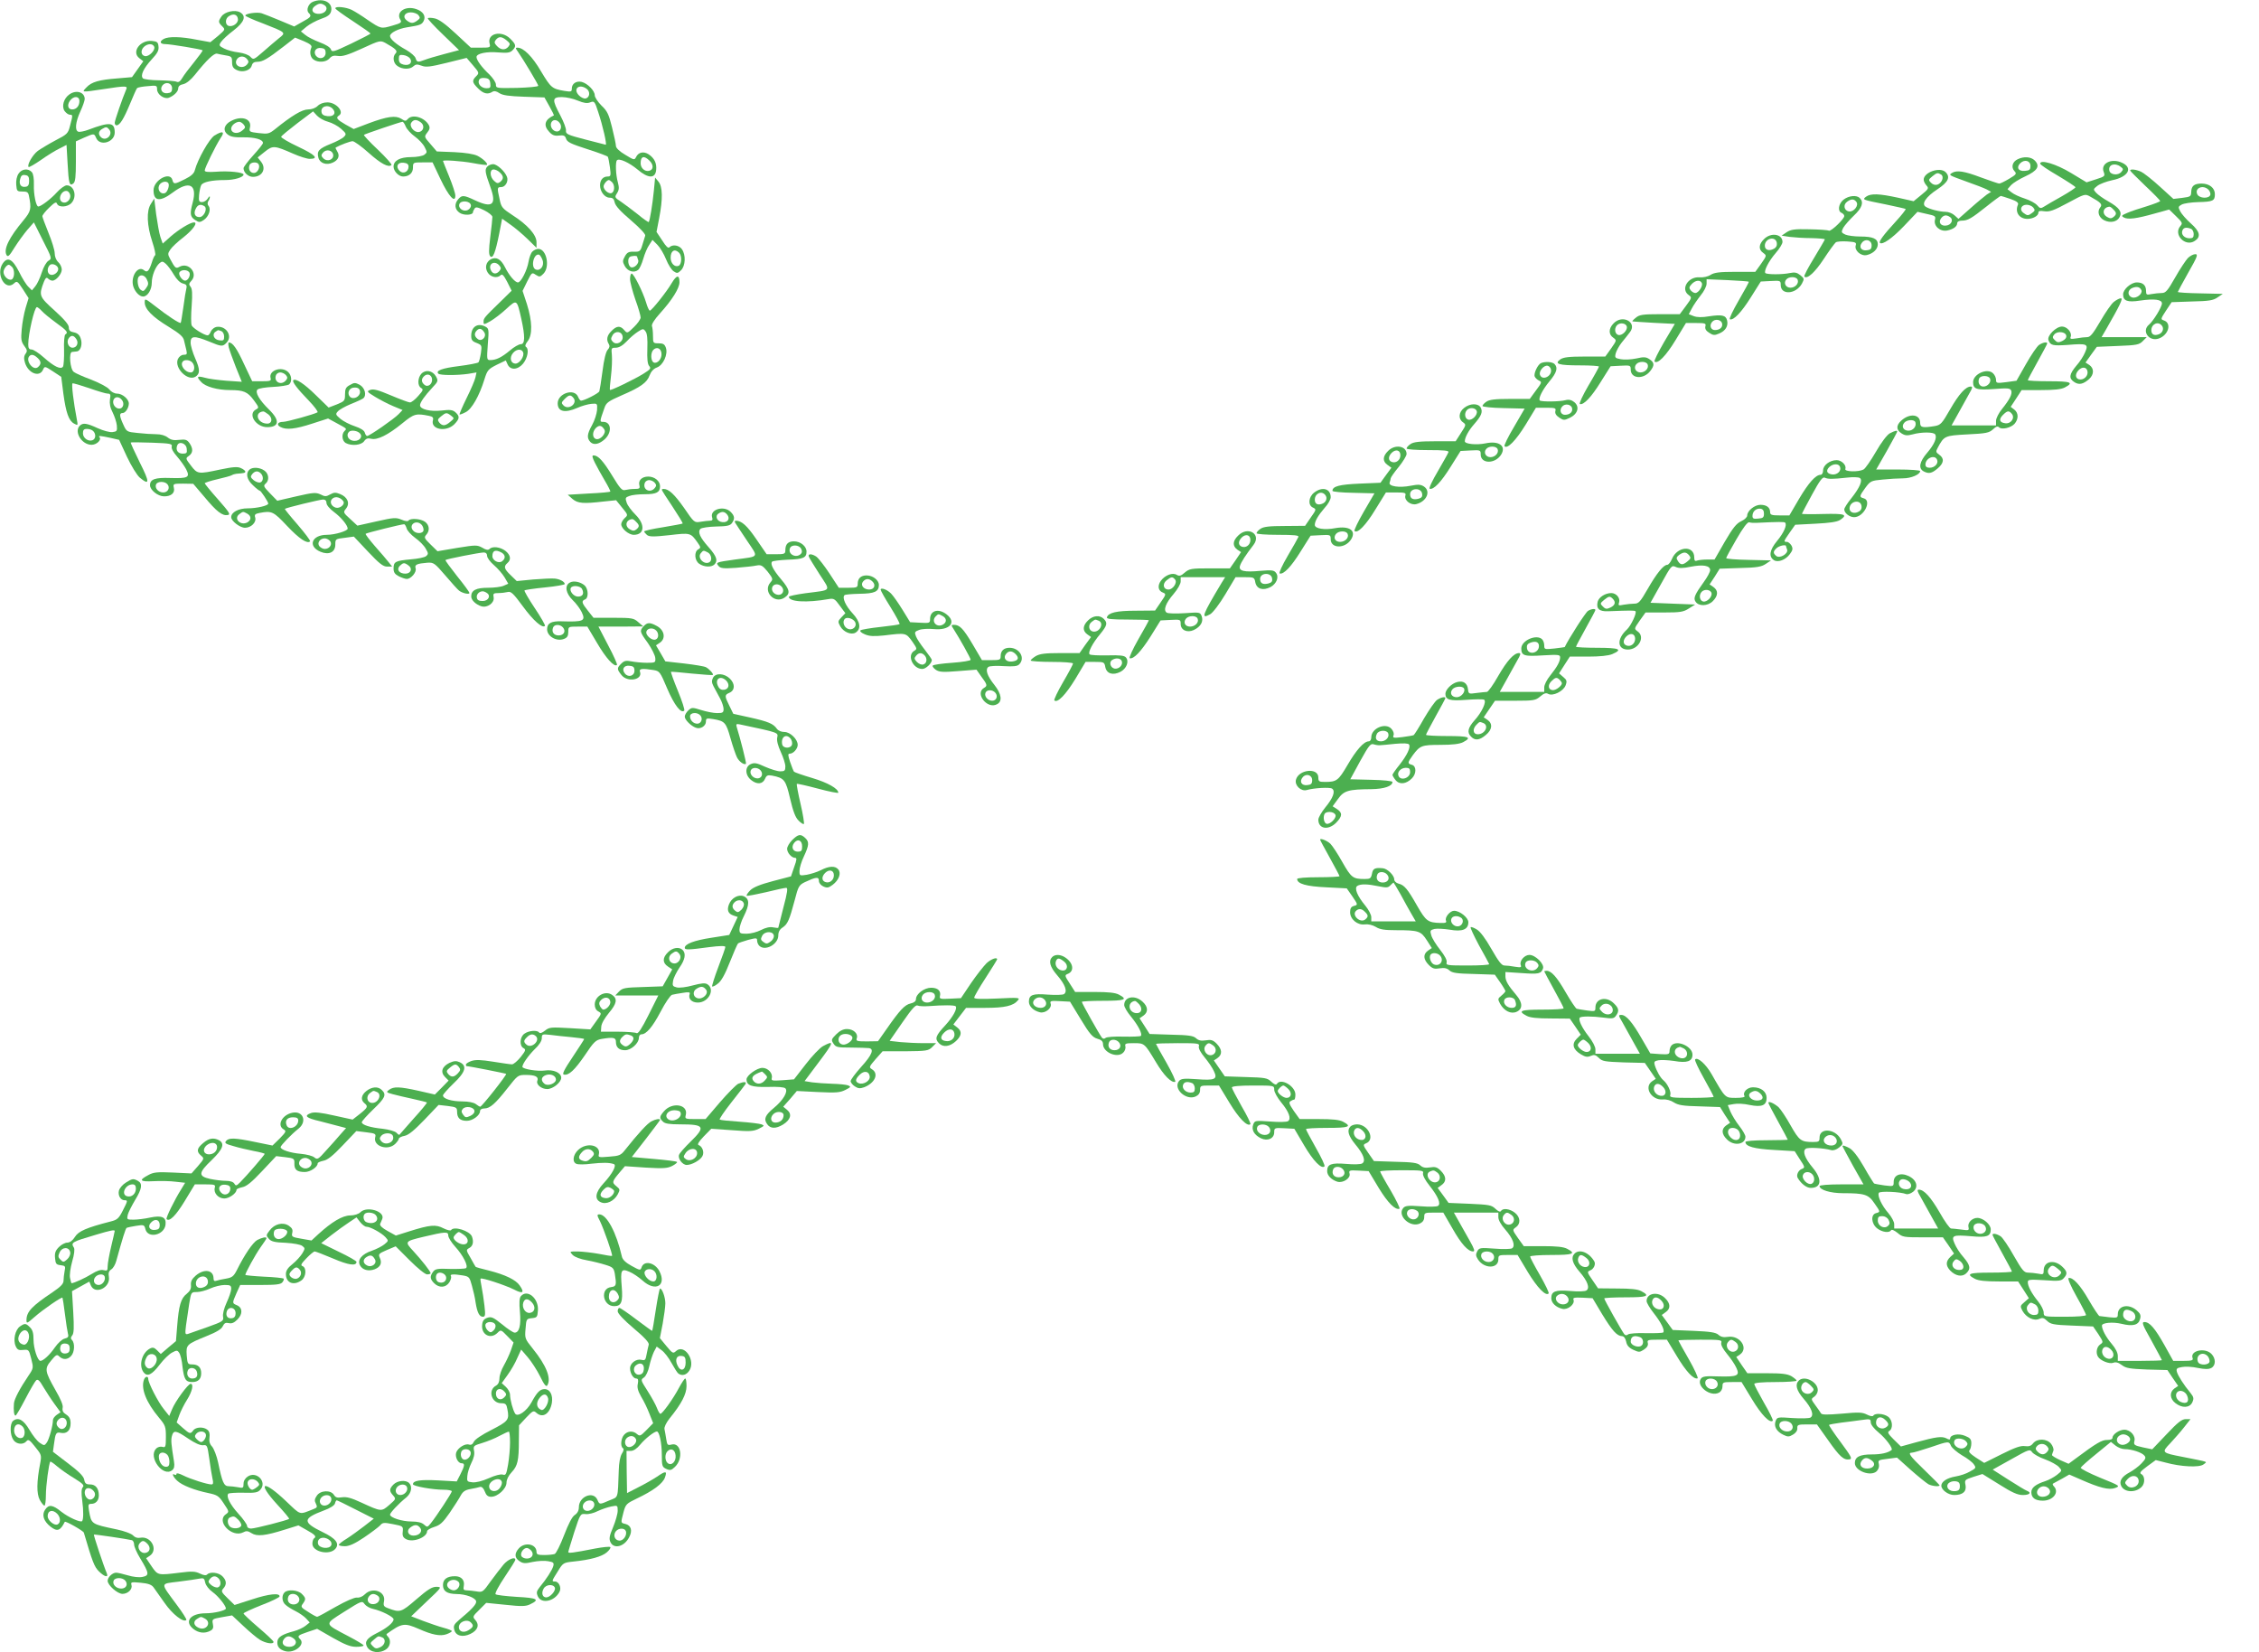 <?xml version="1.0" standalone="no"?>
<!DOCTYPE svg PUBLIC "-//W3C//DTD SVG 20010904//EN"
 "http://www.w3.org/TR/2001/REC-SVG-20010904/DTD/svg10.dtd">
<svg version="1.0" xmlns="http://www.w3.org/2000/svg"
 width="1280pt" height="936pt" viewBox="0 0 1280 936"
 preserveAspectRatio="xMidYMid meet">
<g transform="translate(0,936) scale(0.1,-0.1)"
fill="#4caf50" stroke="none">
<path d="M1773 9350 c-25 -10 -40 -47 -24 -63 18 -18 14 -24 -36 -51 l-46 -26
-81 34 c-45 19 -92 37 -104 41 -26 8 -92 -2 -92 -13 0 -4 44 -24 98 -44 135
-53 134 -52 92 -85 -19 -16 -59 -49 -89 -76 -53 -46 -55 -47 -72 -29 -10 11
-37 21 -67 25 -28 3 -65 13 -82 22 -29 15 -31 18 -17 38 8 12 39 41 71 65 62
48 73 82 35 103 -29 15 -85 3 -104 -24 -19 -28 -19 -33 4 -56 18 -18 18 -19
-24 -55 l-43 -35 -77 14 c-90 18 -159 19 -186 5 -28 -15 -23 -30 9 -30 28 0
204 -29 210 -35 2 -2 -20 -32 -48 -67 -28 -34 -59 -75 -68 -91 -11 -19 -21
-25 -32 -20 -8 4 -52 7 -97 8 -46 0 -88 6 -93 11 -16 16 3 57 50 108 32 34 41
51 38 73 -2 24 -8 28 -36 31 -68 7 -119 -63 -72 -98 l22 -17 -32 -45 -32 -45
-81 -7 c-106 -8 -148 -20 -177 -51 -28 -29 -31 -29 96 -10 130 20 138 19 129
-2 -21 -49 -65 -176 -65 -189 0 -8 5 -14 10 -14 19 0 41 36 76 120 19 46 37
87 41 91 5 4 32 9 61 11 49 5 52 4 52 -18 0 -29 40 -57 66 -48 29 11 54 35 54
54 0 11 10 20 28 23 18 4 43 24 67 54 66 83 108 123 125 119 8 -2 31 -7 50
-10 32 -5 35 -9 35 -38 0 -25 6 -35 27 -45 33 -16 78 -2 85 27 4 14 14 20 32
20 29 0 57 16 150 88 l63 49 49 -20 c37 -16 48 -25 43 -37 -11 -25 -6 -54 12
-67 26 -19 72 -16 91 6 12 14 24 18 48 14 25 -4 57 6 136 42 102 47 104 47
134 31 57 -32 70 -45 57 -58 -19 -19 -14 -56 10 -72 28 -20 72 -20 91 -1 12
11 21 12 45 3 25 -10 49 -7 143 16 l113 28 36 -42 c36 -42 36 -44 18 -62 -25
-25 -23 -35 11 -69 30 -30 55 -36 81 -19 10 6 23 4 40 -8 19 -12 53 -17 140
-20 l115 -4 28 -50 c16 -28 27 -51 25 -52 -51 -23 -61 -56 -26 -93 17 -19 31
-24 55 -21 25 3 34 0 39 -14 7 -24 23 -31 137 -68 53 -17 98 -34 101 -38 3 -5
8 -32 12 -60 6 -47 5 -52 -13 -52 -26 0 -43 -19 -43 -50 0 -36 27 -70 54 -70
18 0 25 -7 29 -27 4 -19 33 -51 92 -101 51 -44 84 -79 81 -87 -2 -7 -10 -31
-16 -52 -11 -37 -15 -40 -48 -39 -29 1 -39 -4 -51 -26 -14 -25 -14 -31 -1 -55
17 -31 53 -41 76 -22 8 6 21 35 29 63 8 28 23 64 34 79 l18 28 28 -28 c15 -15
37 -52 49 -82 12 -30 31 -60 43 -68 19 -13 24 -12 42 6 25 25 28 86 5 119 -16
23 -53 29 -71 11 -7 -7 -19 4 -41 39 l-32 48 15 78 c21 109 20 178 -4 207
l-19 23 -7 -74 c-8 -80 -23 -171 -29 -178 -2 -2 -30 17 -61 43 -32 25 -75 58
-96 72 -37 24 -37 26 -23 48 12 19 13 31 5 62 -12 41 -15 116 -5 125 12 13 69
-13 116 -52 61 -52 101 -53 106 -3 4 38 -10 67 -43 89 -28 18 -58 12 -71 -16
-9 -18 -12 -17 -61 13 -33 19 -53 39 -53 50 0 10 -10 57 -22 105 -18 74 -27
93 -60 124 -21 21 -38 47 -38 58 0 26 -40 67 -74 76 -31 7 -56 -10 -56 -38 0
-18 -4 -19 -42 -13 -70 12 -76 17 -132 110 -50 86 -100 135 -134 135 -12 0
-12 -3 2 -22 32 -46 116 -186 116 -194 0 -5 -54 -10 -120 -12 -117 -2 -120 -2
-120 19 0 12 -17 37 -37 57 -42 39 -73 81 -73 99 0 20 58 32 123 26 51 -4 66
-2 80 11 23 24 22 33 -12 67 -50 49 -131 30 -117 -27 6 -23 4 -24 -50 -24
l-56 0 -86 80 c-59 55 -97 82 -120 86 -18 4 -35 4 -38 1 -3 -3 36 -45 86 -93
l91 -88 -83 -22 c-46 -12 -96 -27 -111 -33 -39 -15 -45 -14 -52 9 -3 11 -27
32 -53 47 -58 32 -92 62 -92 79 0 18 46 41 95 49 75 12 84 15 95 35 15 28 -2
56 -43 69 -60 20 -115 -17 -89 -60 10 -16 5 -20 -44 -34 -65 -19 -65 -19 -142
33 -31 22 -71 47 -89 56 -33 16 -93 22 -93 9 0 -5 45 -37 100 -73 55 -36 99
-67 99 -70 0 -3 -49 -28 -109 -57 -101 -48 -109 -50 -115 -33 -4 12 -28 27
-63 40 -31 12 -68 30 -82 42 l-25 20 32 27 c17 14 54 34 82 44 39 13 52 24 57
43 12 49 -43 78 -103 54z m65 -19 c25 -16 9 -46 -26 -49 -39 -4 -56 23 -27 44
22 16 34 17 53 5z m533 -57 c11 -14 10 -18 -6 -30 -24 -18 -36 -18 -60 0 -26
19 -13 46 23 46 16 0 36 -7 43 -16z m-1023 -21 c4 -24 -30 -48 -54 -39 -20 8
-18 43 4 55 25 16 47 9 50 -16z m1523 -122 c20 -16 21 -21 10 -35 -18 -22 -44
-20 -66 4 -15 16 -15 22 -5 35 17 20 33 19 61 -4z m-1997 -36 c7 -20 -30 -57
-52 -53 -23 4 -27 32 -7 52 21 20 51 21 59 1z m971 -35 c0 -29 -34 -40 -54
-17 -18 23 -2 49 28 45 20 -2 26 -8 26 -28z m479 -32 c15 -24 -5 -42 -38 -34
-19 5 -26 13 -26 32 0 22 4 25 26 22 15 -2 32 -11 38 -20z m-924 -3 c10 -12
10 -18 0 -30 -26 -31 -78 -8 -59 27 12 22 42 24 59 3z m1378 -137 c3 -24 0
-28 -21 -28 -29 0 -52 24 -43 46 4 10 15 14 33 12 22 -2 29 -9 31 -30z m-1803
-28 c0 -20 -6 -26 -26 -28 -30 -4 -46 22 -28 45 20 23 54 12 54 -17z m2349 -3
c22 -16 18 -50 -6 -55 -9 -2 -26 6 -37 17 -37 37 0 69 43 38z m-50 -67 c34
-14 53 -17 70 -10 23 9 26 6 45 -53 27 -81 51 -187 43 -187 -4 1 -56 14 -117
30 -97 25 -110 31 -108 49 2 12 -13 51 -32 87 -48 90 -47 104 9 104 24 0 65
-9 90 -20z m-104 -125 c17 -20 8 -50 -14 -50 -23 0 -41 27 -33 49 8 20 31 21
47 1z m511 -216 c24 -24 22 -52 -4 -57 -24 -5 -47 16 -47 43 0 40 19 46 51 14z
m-213 -121 c17 -17 15 -55 -3 -62 -16 -6 -45 18 -45 38 0 12 19 36 30 36 3 0
11 -5 18 -12z m380 -400 c17 -17 15 -67 -3 -74 -22 -9 -45 14 -45 46 0 40 23
53 48 28z m-238 -22 c0 -2 3 -11 6 -19 7 -19 -22 -48 -41 -41 -15 6 -21 45 -8
57 7 8 43 10 43 3z"/>
<path d="M393 8825 c-32 -22 -45 -68 -27 -94 9 -12 22 -21 30 -21 17 0 17 -2
1 -62 -11 -44 -16 -49 -82 -83 -38 -20 -84 -48 -101 -60 -30 -23 -62 -80 -52
-91 3 -3 34 15 69 39 35 25 82 54 105 65 l41 21 6 -105 c6 -115 11 -131 33
-113 11 9 14 39 14 125 l0 113 46 21 c58 25 57 25 69 -2 21 -49 105 -24 105
31 0 59 -27 62 -149 16 -24 -9 -50 -14 -58 -11 -20 8 -15 55 12 114 14 30 25
62 25 71 0 39 -48 54 -87 26z m57 -38 c0 -27 -17 -47 -41 -47 -24 0 -30 24
-13 49 21 29 54 28 54 -2z m169 -161 c23 -28 -17 -68 -45 -45 -19 16 -17 36 4
48 23 14 28 13 41 -3z"/>
<path d="M1800 8760 c-12 -12 -33 -20 -54 -20 -34 0 -93 -35 -189 -113 -32
-25 -39 -27 -91 -21 -52 6 -55 8 -50 30 13 50 -45 71 -106 39 -40 -20 -49 -54
-21 -76 17 -14 39 -18 89 -17 65 1 112 -12 112 -32 0 -6 -25 -37 -55 -70 -30
-33 -55 -66 -55 -73 0 -25 27 -49 53 -49 53 0 78 46 46 86 l-19 24 40 32 c46
37 55 36 162 -11 36 -16 78 -29 92 -29 55 0 34 22 -63 68 -56 26 -99 52 -98
57 2 6 44 40 92 77 l89 67 22 -24 c12 -13 40 -29 63 -35 23 -6 56 -24 74 -40
29 -26 31 -30 16 -45 -8 -9 -42 -27 -75 -40 -67 -27 -80 -41 -70 -78 8 -32 46
-45 82 -28 31 14 41 38 25 63 -7 11 -11 21 -9 22 26 15 83 36 96 36 9 0 50
-29 90 -65 69 -62 114 -86 130 -70 4 4 -31 43 -77 87 -46 43 -81 81 -79 84 6
5 208 74 219 74 4 0 12 -12 18 -27 7 -16 30 -41 51 -56 22 -16 47 -42 56 -60
15 -29 15 -31 -2 -44 -10 -7 -43 -13 -74 -13 -64 0 -100 -20 -100 -54 0 -26
29 -56 54 -56 34 0 56 20 56 50 0 30 1 30 56 30 l55 0 45 -95 c46 -97 84 -139
84 -93 0 13 -16 61 -35 108 -19 47 -35 86 -35 88 0 7 105 0 170 -12 41 -8 77
-12 79 -10 7 7 -22 35 -53 51 -20 10 -67 18 -131 21 l-100 4 -36 42 c-36 41
-36 41 -18 65 14 17 16 28 9 42 -24 44 -94 65 -120 34 -10 -12 -15 -12 -36 2
-32 20 -79 14 -186 -26 l-84 -32 -47 26 c-47 27 -56 38 -37 50 33 20 -14 75
-65 75 -22 0 -43 -8 -55 -20z m84 -15 c23 -24 9 -47 -28 -43 -21 2 -32 9 -34
22 -7 33 35 47 62 21z m500 -78 c24 -17 17 -51 -11 -55 -27 -4 -58 35 -41 55
13 17 29 17 52 0z m-1003 -13 c11 -14 10 -19 -9 -34 -26 -22 -62 -15 -62 11 0
18 24 38 46 39 6 0 18 -7 25 -16z m507 -171 c4 -28 -34 -42 -56 -20 -13 13
-13 19 -2 32 18 22 54 15 58 -12z m-423 -53 c11 -18 -6 -50 -26 -50 -22 0 -34
22 -25 45 6 17 42 20 51 5z m850 -14 c0 -30 -31 -44 -51 -24 -24 24 -11 50 23
46 20 -2 28 -9 28 -22z"/>
<path d="M1215 8592 c-29 -18 -95 -135 -111 -196 -4 -18 -21 -34 -56 -51 -60
-30 -64 -30 -71 -5 -13 51 -107 0 -107 -58 0 -63 37 -67 110 -12 92 69 139 45
112 -57 -17 -63 -15 -81 13 -99 23 -15 27 -15 50 0 28 19 42 60 27 79 -7 8 -7
18 -2 27 6 8 10 20 9 25 0 6 -5 1 -12 -10 -7 -11 -21 -20 -32 -20 -17 0 -20 6
-17 40 2 21 7 46 12 56 10 18 59 29 137 29 51 0 103 16 103 31 0 13 -87 22
-156 16 -45 -3 -64 -1 -64 7 0 15 62 141 90 184 26 37 12 43 -35 14z m-261
-270 c8 -13 -5 -50 -19 -56 -23 -9 -44 16 -34 42 8 21 42 31 53 14z m204 -130
c20 -13 -2 -62 -28 -62 -26 0 -35 22 -20 49 11 22 27 26 48 13z"/>
<path d="M11433 8458 c-30 -14 -39 -45 -19 -67 14 -15 12 -19 -30 -44 -25 -15
-50 -27 -56 -27 -5 0 -52 16 -104 35 -95 36 -137 42 -164 25 -19 -12 -19 -12
83 -49 49 -17 100 -37 114 -44 l25 -14 -24 -15 c-12 -9 -54 -43 -92 -77 l-69
-61 -22 20 c-12 11 -34 20 -51 20 -33 0 -92 15 -113 29 -25 16 2 56 66 98 62
41 76 69 47 98 -32 31 -124 -1 -124 -43 0 -9 7 -23 16 -33 14 -15 12 -20 -29
-53 l-44 -36 -89 20 c-106 23 -153 25 -180 6 -23 -18 -24 -17 115 -45 57 -12
106 -23 109 -25 2 -3 -24 -36 -58 -73 -68 -74 -95 -111 -88 -119 14 -13 69 25
137 96 l76 80 52 -12 c48 -10 52 -13 47 -33 -9 -35 29 -69 69 -61 35 7 57 23
57 42 0 8 11 14 26 14 34 0 54 12 141 81 41 33 77 59 80 59 3 0 27 -8 54 -17
37 -13 48 -22 43 -33 -18 -42 7 -80 54 -80 31 0 62 17 62 35 0 10 9 12 34 8
29 -4 52 4 132 47 97 52 98 53 128 36 60 -33 70 -44 57 -60 -20 -24 -9 -59 22
-74 35 -17 73 -9 87 18 16 29 -1 53 -62 88 -29 16 -61 39 -71 50 -17 19 -17
20 7 39 14 11 52 25 84 32 91 18 120 70 56 99 -60 28 -123 -4 -104 -52 9 -24
6 -26 -44 -42 l-53 -17 -88 53 c-84 51 -175 78 -175 53 0 -6 45 -36 100 -68
55 -33 100 -62 100 -66 0 -4 -35 -27 -77 -51 -43 -24 -88 -50 -100 -58 -19
-12 -24 -12 -40 7 -10 12 -42 29 -70 38 -29 9 -63 25 -75 35 l-23 18 20 23
c11 12 48 35 81 50 69 32 85 58 53 90 -21 21 -61 24 -96 7z m72 -38 c0 -21 -5
-26 -31 -28 -37 -4 -51 19 -27 43 24 24 58 15 58 -15z m510 -4 c17 -12 17 -16
5 -30 -18 -22 -64 -17 -68 8 -7 33 31 46 63 22z m-1016 -45 c18 -12 5 -48 -21
-57 -13 -4 -26 0 -37 11 -15 15 -14 18 8 36 26 21 30 22 50 10z m522 -187 c11
-14 10 -18 -6 -30 -23 -17 -27 -17 -50 0 -24 17 -13 46 18 46 14 0 31 -7 38
-16z m453 -10 c20 -19 20 -28 2 -43 -11 -9 -20 -10 -35 -1 -33 17 -26 55 11
59 4 1 14 -6 22 -15z m-926 -43 c23 -14 10 -46 -21 -49 -31 -4 -46 20 -27 43
14 17 29 19 48 6z"/>
<path d="M2760 8415 c-14 -16 -11 -33 19 -116 36 -99 11 -120 -87 -74 -64 30
-74 31 -95 7 -24 -27 -21 -59 8 -78 24 -16 75 -13 75 4 0 4 4 13 9 20 6 11 17
9 54 -9 26 -13 47 -30 47 -38 0 -9 -5 -60 -12 -114 -9 -74 -9 -100 0 -109 15
-15 29 20 51 130 l16 83 45 -32 c25 -17 69 -54 98 -82 l52 -51 0 32 c0 41 -50
98 -136 153 -58 38 -64 45 -73 90 -15 66 -14 69 9 69 23 0 42 32 33 57 -11 31
-56 73 -79 73 -12 0 -27 -7 -34 -15z m72 -32 c22 -20 23 -36 3 -53 -13 -10
-19 -10 -35 5 -25 22 -27 65 -3 65 9 0 25 -7 35 -17z m-164 -185 c2 -9 -5 -21
-16 -27 -25 -14 -58 9 -49 33 9 23 61 18 65 -6z"/>
<path d="M105 8376 c-10 -15 -15 -40 -13 -63 3 -36 5 -38 35 -38 27 0 33 -4
37 -25 15 -73 11 -87 -30 -137 -83 -99 -115 -165 -97 -198 8 -13 16 -5 45 42
20 32 53 77 73 101 l37 42 51 -102 c51 -100 52 -103 32 -115 -12 -7 -28 -35
-38 -66 -10 -31 -26 -66 -37 -79 l-19 -23 -20 20 c-12 11 -36 50 -53 85 -37
73 -65 87 -92 48 -42 -60 13 -159 63 -114 17 16 20 14 51 -33 l32 -50 -17 -56
c-9 -31 -19 -85 -22 -121 -5 -56 -3 -69 14 -93 17 -23 19 -30 8 -45 -9 -12
-11 -27 -4 -49 17 -61 83 -88 103 -41 9 20 10 20 56 -10 l47 -31 12 -95 c15
-110 31 -154 61 -170 22 -12 22 -11 15 26 -18 93 -31 199 -24 202 4 2 46 -11
94 -27 48 -17 95 -31 105 -31 16 0 18 -6 13 -33 -3 -23 1 -47 15 -73 11 -22
22 -55 24 -74 3 -32 0 -35 -25 -38 -15 -2 -52 8 -83 22 -63 29 -84 32 -102 14
-34 -34 11 -108 67 -108 29 0 59 29 44 44 -9 9 9 7 64 -5 l48 -11 44 -95 c25
-53 57 -105 73 -119 57 -47 57 -27 0 86 -30 61 -53 111 -51 113 2 2 56 1 120
-1 106 -4 116 -6 112 -22 -3 -11 9 -33 30 -56 19 -22 42 -54 52 -73 23 -46 11
-52 -91 -49 -85 3 -114 -7 -114 -41 0 -27 44 -62 78 -63 41 -1 65 19 57 49 -5
22 -3 23 52 23 l58 -1 63 -74 c69 -83 101 -108 132 -103 18 3 10 15 -54 88
-42 47 -75 88 -76 92 0 3 32 14 72 23 39 9 76 19 82 23 6 4 18 7 26 8 43 3 50
5 50 12 0 5 -11 14 -25 20 -19 9 -44 7 -117 -8 -126 -27 -129 -26 -166 22 -31
40 -31 42 -12 55 24 17 25 41 4 72 -14 20 -23 23 -59 19 -31 -4 -47 0 -64 13
-15 12 -39 19 -66 19 -23 0 -70 3 -105 7 -61 6 -63 7 -81 47 -23 50 -24 66 -4
66 16 0 35 30 35 54 0 25 -37 56 -66 56 -16 0 -34 10 -45 24 -10 13 -54 36
-102 55 -46 17 -91 37 -99 44 -21 15 -29 111 -10 113 6 1 19 2 27 3 22 2 34
41 22 74 -6 19 -18 30 -38 34 -22 4 -29 11 -29 28 0 16 -25 45 -81 96 -88 79
-90 85 -60 163 9 22 15 26 23 18 7 -7 18 -12 25 -12 21 0 53 38 53 63 0 13 -9
32 -20 42 -12 11 -20 31 -20 50 0 17 -16 69 -35 115 -19 47 -35 90 -35 95 0 6
17 28 39 49 31 30 40 34 44 22 9 -23 60 -20 82 4 33 36 16 100 -27 100 -11 0
-36 -18 -56 -40 -32 -36 -90 -80 -105 -80 -13 0 -27 71 -25 122 1 35 -3 62
-11 72 -20 24 -58 20 -76 -8z m60 -41 c0 -21 -5 -31 -19 -33 -26 -5 -40 12
-32 43 5 20 12 26 29 23 17 -2 22 -10 22 -33z m233 -81 c4 -25 -22 -49 -43
-40 -31 12 -9 70 25 64 8 -2 16 -13 18 -24z m-68 -418 c0 -20 -27 -39 -45 -32
-18 6 -20 37 -3 54 14 14 48 -2 48 -22z m-262 12 c17 -17 15 -65 -3 -72 -18
-6 -45 19 -45 43 0 16 18 41 30 41 3 0 11 -5 18 -12z m168 -249 c10 -12 47
-42 81 -67 64 -46 71 -56 53 -67 -5 -3 -9 -42 -7 -88 1 -45 -2 -87 -6 -94 -12
-19 -52 1 -109 52 -28 25 -59 45 -69 45 -14 0 -19 7 -19 29 0 58 35 211 49
211 4 0 16 -9 27 -21z m197 -161 c14 -21 2 -48 -22 -48 -24 0 -37 36 -20 56
14 17 28 14 42 -8z m-221 -105 c22 -20 23 -36 3 -53 -27 -23 -73 38 -48 63 11
11 25 8 45 -10z m478 -238 c17 -20 8 -50 -14 -50 -23 0 -41 27 -33 49 8 20 31
21 47 1z m-162 -177 c17 -17 15 -45 -4 -52 -24 -9 -54 12 -54 39 0 19 5 25 23
25 13 0 28 -5 35 -12z m530 -100 c3 -24 0 -28 -23 -28 -27 0 -41 20 -31 46 10
27 51 13 54 -18z m-109 -202 c16 -19 3 -46 -24 -46 -27 0 -49 24 -41 45 7 19
50 20 65 1z"/>
<path d="M12070 8394 c0 -3 38 -41 85 -86 47 -44 85 -83 85 -87 0 -3 -33 -16
-74 -29 -41 -12 -92 -29 -112 -38 -33 -14 -36 -17 -20 -26 23 -13 71 -7 174
22 l83 23 39 -38 c36 -35 38 -40 25 -55 -43 -48 27 -121 81 -85 36 23 30 53
-22 99 -25 22 -52 53 -60 68 -13 25 -12 28 8 39 13 7 55 13 94 14 83 2 94 7
94 45 0 35 -31 60 -75 60 -42 0 -58 -13 -59 -47 -1 -26 -4 -28 -51 -34 l-50
-6 -78 71 c-43 39 -90 76 -105 83 -29 13 -62 17 -62 7z m444 -109 c8 -9 13
-22 10 -30 -9 -22 -61 -19 -73 3 -19 36 32 58 63 27z m-100 -221 c9 -3 16 -17
16 -30 0 -19 -5 -24 -24 -24 -29 0 -49 22 -40 44 6 17 22 20 48 10z"/>
<path d="M10446 8229 c-29 -23 -35 -66 -11 -75 8 -4 15 -11 15 -18 0 -17 -76
-89 -87 -83 -6 4 -55 7 -111 8 -84 2 -105 -1 -129 -17 l-28 -19 45 -7 c25 -3
80 -7 123 -7 42 -1 77 -4 77 -7 0 -3 -28 -50 -61 -105 -34 -55 -59 -103 -55
-106 16 -16 60 24 110 100 30 46 61 88 68 94 7 5 37 7 66 5 46 -3 52 -6 47
-22 -9 -29 30 -63 63 -55 37 9 62 34 62 61 0 32 -28 44 -99 44 -33 0 -71 5
-85 11 -23 11 -24 14 -12 38 8 14 35 45 60 69 47 44 58 76 34 100 -18 18 -62
14 -92 -9z m72 -12 c17 -20 -14 -59 -41 -55 -28 4 -35 38 -11 55 23 17 39 17
52 0z m87 -247 c0 -20 -6 -26 -28 -28 -32 -4 -46 20 -26 44 19 24 54 14 54
-16z"/>
<path d="M855 8205 c-26 -39 -23 -122 8 -215 13 -39 20 -73 16 -76 -4 -2 -13
-21 -19 -42 -16 -49 -26 -58 -44 -43 -35 29 -77 -36 -61 -91 10 -32 35 -58 56
-58 25 0 49 38 49 78 0 39 21 92 44 111 14 12 19 11 36 -4 11 -10 31 -37 45
-61 16 -27 35 -46 51 -50 20 -5 24 -11 20 -28 -3 -11 -11 -59 -17 -106 -7 -47
-13 -87 -15 -89 -5 -6 -75 40 -141 92 -61 47 -63 48 -63 24 0 -38 43 -82 135
-138 65 -40 84 -57 88 -79 4 -15 9 -39 13 -54 5 -22 3 -26 -15 -26 -13 0 -26
-10 -33 -24 -22 -50 55 -128 100 -100 26 17 26 41 -2 104 -14 32 -26 72 -26
89 0 39 21 40 105 6 72 -30 77 -30 100 -5 34 37 -4 96 -58 88 -12 -2 -26 -13
-32 -25 -5 -13 -13 -23 -18 -23 -19 0 -85 41 -91 57 -4 9 -4 59 0 110 5 69 3
97 -6 108 -11 13 -10 19 5 35 38 42 -16 106 -67 79 -22 -12 -25 -10 -54 44
-14 26 -14 31 1 53 9 14 42 45 75 70 53 42 83 84 59 84 -21 0 -86 -40 -131
-79 l-46 -41 -13 37 c-7 21 -17 79 -24 128 l-11 90 -19 -30z m219 -391 c6 -16
-9 -44 -25 -44 -16 0 -38 31 -33 45 8 20 50 19 58 -1z m-244 -33 c13 -26 13
-33 -4 -56 -12 -16 -16 -17 -30 -6 -16 13 -22 62 -9 74 12 13 32 7 43 -12z
m424 -297 c9 -3 16 -17 16 -31 0 -21 -4 -24 -27 -21 -31 3 -44 35 -21 49 16
11 13 10 32 3z m-166 -176 c20 -20 15 -58 -7 -58 -34 0 -64 44 -44 63 10 11
38 8 51 -5z"/>
<path d="M9995 8005 c-30 -29 -32 -59 -4 -78 20 -15 20 -15 -12 -61 l-33 -46
-113 0 c-90 0 -119 -4 -140 -17 -15 -10 -41 -16 -64 -14 -65 4 -108 -68 -60
-101 18 -13 18 -15 -16 -61 l-35 -47 -113 0 c-97 0 -116 -3 -136 -20 -13 -10
-22 -20 -19 -21 3 -1 58 -4 122 -8 l118 -6 -61 -103 c-33 -57 -58 -107 -54
-110 17 -17 65 32 119 121 l59 97 58 0 c51 0 57 -2 52 -19 -3 -13 3 -25 21
-36 22 -15 31 -16 56 -5 37 15 54 43 46 75 -7 29 -29 34 -102 23 -40 -7 -68
-6 -87 1 l-28 11 17 32 c9 18 32 51 50 74 19 23 34 52 34 67 l0 25 118 -5 c64
-3 119 -7 121 -9 2 -2 -24 -49 -57 -106 -33 -57 -56 -105 -50 -107 21 -7 65
39 119 125 l56 89 57 3 c54 3 56 2 56 -23 0 -58 86 -53 120 8 14 27 14 29 -9
48 -19 15 -31 18 -60 12 -42 -9 -128 -9 -138 0 -10 11 19 68 59 114 21 24 38
52 38 62 0 46 -66 56 -105 16z m73 -22 c2 -14 -4 -26 -18 -33 -27 -14 -50 -6
-50 18 0 43 62 57 68 15z m118 -208 c8 -21 -14 -45 -41 -45 -27 0 -40 27 -24
46 15 19 58 18 65 -1z m-543 -19 c7 -17 -19 -56 -37 -56 -8 0 -19 7 -26 15
-10 13 -10 19 5 35 21 23 50 26 58 6z m115 -230 c4 -20 -13 -36 -41 -36 -23 0
-33 26 -16 46 16 20 53 14 57 -10z"/>
<path d="M3017 7935 c-9 -8 -18 -34 -22 -57 -8 -49 -43 -118 -60 -118 -17 0
-50 39 -74 87 -23 45 -49 60 -80 44 -28 -16 -35 -48 -17 -76 17 -26 54 -33 73
-14 9 9 18 -2 37 -38 l25 -50 -60 -59 c-97 -94 -99 -97 -99 -117 0 -17 2 -17
38 3 21 12 62 43 91 70 60 55 60 55 85 -57 22 -100 21 -143 -3 -143 -11 0 -39
-16 -62 -36 -47 -39 -78 -54 -111 -54 -20 0 -20 3 -14 89 7 83 6 90 -13 100
-44 24 -81 0 -81 -51 0 -24 6 -32 31 -41 29 -12 30 -14 24 -57 -4 -25 -10 -49
-14 -53 -4 -4 -54 -14 -110 -21 -97 -12 -134 -26 -117 -43 10 -10 106 -10 169
-1 l47 8 -6 -28 c-3 -15 -25 -67 -50 -117 -24 -49 -42 -91 -40 -93 2 -2 18 4
35 13 34 17 77 92 106 186 16 52 22 58 69 82 l52 25 10 -22 c15 -34 57 -33 88
4 26 32 35 83 16 95 -6 4 -3 16 10 32 28 36 26 113 -4 209 l-25 76 26 53 c26
52 27 53 49 38 21 -13 24 -13 43 6 39 39 18 141 -29 141 -10 0 -25 -7 -33 -15z
m57 -48 c12 -32 -12 -64 -38 -54 -31 12 -12 94 19 84 5 -2 14 -16 19 -30z
m-244 -32 c10 -12 10 -18 0 -30 -17 -20 -37 -19 -48 3 -19 37 21 60 48 27z
m-86 -378 c16 -25 -16 -56 -38 -37 -19 15 -20 32 -4 48 15 15 28 11 42 -11z
m220 -113 c9 -22 -20 -64 -43 -64 -23 0 -34 25 -21 50 17 31 54 39 64 14z"/>
<path d="M12397 7898 c-12 -13 -45 -62 -72 -110 -43 -76 -54 -88 -76 -88 -15
0 -41 -3 -58 -6 -28 -6 -31 -4 -31 18 0 32 -18 48 -52 48 -33 0 -78 -39 -78
-68 0 -37 25 -46 96 -35 82 12 124 6 124 -16 0 -20 -49 -100 -73 -120 -44 -36
-1 -98 55 -79 56 20 75 88 28 103 -18 6 -17 9 13 55 l32 48 115 4 c96 2 121 6
145 23 l30 20 -127 3 c-71 1 -128 5 -128 8 0 2 27 52 59 109 52 91 57 105 40
105 -11 0 -30 -10 -42 -22z m-263 -183 c7 -20 -29 -48 -53 -40 -28 9 -27 43 2
54 26 10 43 5 51 -14z m115 -199 c15 -17 5 -44 -20 -51 -24 -8 -39 1 -39 24 0
35 38 53 59 27z"/>
<path d="M3570 7779 c0 -17 14 -69 30 -116 17 -46 30 -92 30 -102 0 -9 -17
-34 -38 -54 -37 -36 -38 -37 -55 -17 -22 26 -43 25 -72 -5 -26 -25 -31 -50
-15 -75 6 -10 4 -20 -7 -32 -10 -11 -21 -56 -29 -120 -7 -56 -16 -108 -18
-115 -5 -12 -86 -53 -104 -53 -4 0 -12 10 -17 23 -22 49 -115 18 -115 -38 0
-47 40 -57 111 -26 24 11 60 21 79 23 35 3 35 3 33 -36 -2 -21 -14 -59 -28
-84 -29 -52 -31 -74 -9 -97 19 -18 49 -12 81 17 42 39 37 98 -9 98 -21 0 -21
0 7 79 10 30 22 38 97 71 107 46 144 72 159 114 8 21 22 37 41 44 36 13 64 75
51 112 -7 20 -16 25 -41 25 -31 0 -32 1 -32 42 0 23 -3 48 -6 56 -3 9 14 37
46 72 68 75 110 142 110 176 0 44 -16 42 -44 -5 -29 -50 -114 -156 -124 -156
-4 0 -14 21 -21 46 -18 60 -70 164 -82 164 -5 0 -9 -14 -9 -31z m98 -395 c-2
-56 1 -86 10 -97 12 -14 8 -19 -30 -43 -51 -32 -187 -98 -192 -93 -2 2 1 38 6
79 5 41 7 94 5 118 -4 40 -3 42 22 42 18 0 39 12 62 36 18 20 48 45 64 55 28
18 31 18 43 1 9 -11 12 -43 10 -98z m-140 69 c4 -30 -34 -51 -55 -30 -12 12
-13 19 -3 36 15 29 54 25 58 -6z m220 -94 c4 -30 -22 -61 -43 -53 -18 7 -20
55 -3 72 19 19 43 9 46 -19z m-499 -253 c26 -31 -27 -72 -56 -43 -13 13 -13
17 6 36 25 25 34 26 50 7z m175 -179 c14 -21 -24 -63 -48 -54 -21 8 -20 41 0
62 19 18 33 16 48 -8z"/>
<path d="M11978 7650 c-14 -10 -48 -60 -77 -110 -41 -70 -57 -90 -74 -90 -12
0 -40 -3 -61 -7 -33 -5 -38 -4 -33 9 9 24 -21 58 -49 58 -34 0 -86 -52 -77
-77 11 -30 24 -33 110 -27 109 9 118 5 98 -41 -8 -20 -30 -55 -50 -77 -41 -49
-44 -72 -11 -93 26 -17 50 -12 84 18 28 26 28 60 1 79 l-22 14 32 45 32 44
119 5 c107 4 122 7 142 28 l22 22 -128 0 -128 0 25 43 c81 141 98 177 84 177
-8 0 -25 -9 -39 -20z m-270 -192 c2 -11 -6 -22 -23 -30 -21 -10 -29 -9 -42 5
-14 13 -14 19 -3 32 17 21 64 16 68 -7z m120 -201 c5 -23 -15 -47 -40 -47 -27
0 -34 27 -12 51 21 23 47 21 52 -4z"/>
<path d="M9142 7527 c-28 -29 -28 -62 -1 -80 20 -15 20 -15 -12 -61 l-33 -46
-116 0 c-91 0 -121 -4 -139 -16 -36 -26 -10 -34 112 -34 59 0 107 -3 107 -7
-1 -5 -27 -53 -60 -108 -32 -55 -54 -102 -48 -104 21 -7 65 39 118 125 l56 89
57 3 c55 3 57 2 57 -22 0 -52 72 -57 110 -9 26 33 25 49 -4 68 -19 13 -32 14
-75 4 -29 -6 -68 -8 -88 -4 -32 6 -34 9 -28 33 4 15 19 42 33 60 15 19 36 44
46 58 47 57 -41 106 -92 51z m76 -18 c4 -21 -26 -51 -47 -47 -20 4 -26 35 -10
54 16 19 53 14 57 -7z m118 -214 c8 -21 -14 -45 -41 -45 -27 0 -40 27 -24 46
15 19 58 18 65 -1z"/>
<path d="M1296 7393 c4 -16 22 -66 40 -112 l34 -84 -88 6 c-48 4 -102 11 -121
17 -44 12 -50 6 -21 -24 24 -27 93 -46 164 -46 76 0 99 -10 133 -56 31 -42 32
-44 13 -54 -48 -26 0 -100 64 -100 69 0 73 39 10 100 -56 55 -80 98 -65 113 7
7 46 13 89 15 42 2 83 9 90 14 18 15 15 52 -6 71 -38 34 -110 8 -99 -34 5 -17
-1 -19 -50 -19 l-54 0 -46 97 c-41 89 -64 122 -86 123 -4 0 -4 -12 -1 -27z
m324 -158 c10 -12 10 -18 0 -30 -27 -32 -71 -8 -56 30 3 8 14 15 24 15 11 0
25 -7 32 -15z m-99 -223 c25 -21 21 -52 -6 -52 -56 0 -77 63 -24 69 4 1 17 -7
30 -17z"/>
<path d="M11554 7406 c-12 -8 -45 -57 -74 -108 -29 -51 -54 -94 -54 -95 -1 0
-27 -4 -58 -8 -54 -7 -58 -6 -58 13 0 11 -7 28 -17 37 -32 32 -113 -4 -113
-50 0 -40 20 -46 119 -39 77 6 91 5 97 -9 7 -19 -8 -49 -52 -104 -19 -23 -34
-53 -34 -67 l0 -26 -126 0 -126 0 38 68 c20 37 48 86 61 110 19 32 22 42 10
42 -29 0 -67 -42 -117 -129 -47 -82 -54 -89 -88 -95 -69 -11 -82 -8 -82 19 0
49 -60 55 -107 12 -30 -27 -29 -53 1 -72 20 -13 32 -14 63 -6 49 14 120 14
128 0 12 -19 -5 -57 -45 -104 -44 -51 -51 -88 -21 -105 30 -16 47 -12 80 16
36 30 39 57 9 78 -19 13 -20 18 -9 38 37 69 39 70 169 77 106 5 123 9 144 28
18 17 27 20 35 12 15 -15 67 -3 88 20 23 27 23 61 -1 80 l-21 16 31 47 31 48
108 0 c77 0 116 4 137 15 53 28 34 35 -90 35 -66 0 -120 3 -120 6 0 3 25 50
55 104 30 54 55 101 55 104 0 11 -25 6 -46 -8z m-278 -191 c8 -20 -13 -45 -38
-45 -21 0 -33 22 -24 45 7 20 55 19 62 0z m123 -199 c20 -23 -4 -58 -36 -54
-34 4 -39 22 -14 47 25 25 34 26 50 7z m-546 -48 c8 -23 -13 -48 -39 -48 -29
0 -42 24 -24 45 15 18 57 20 63 3z m123 -213 c9 -21 -14 -45 -42 -45 -16 0
-24 6 -24 18 0 37 54 59 66 27z"/>
<path d="M8732 7303 c-18 -7 -43 -59 -36 -76 3 -8 14 -18 24 -23 18 -8 16 -12
-17 -56 l-35 -48 -112 0 c-85 0 -117 -4 -134 -16 -12 -8 -22 -19 -22 -24 0 -5
54 -11 120 -12 l119 -3 -60 -103 c-34 -57 -58 -106 -54 -110 16 -17 64 32 119
121 l59 97 58 0 c51 0 57 -2 52 -19 -3 -13 4 -25 22 -37 24 -16 29 -16 60 -1
46 22 57 63 25 89 -15 12 -30 16 -49 11 -32 -9 -137 -10 -146 -2 -10 11 15 61
55 109 41 49 49 77 28 98 -12 12 -52 15 -76 5z m56 -36 c8 -38 -49 -66 -62
-31 -8 21 22 56 43 52 9 -2 17 -11 19 -21z m120 -221 c4 -20 -13 -36 -41 -36
-23 0 -33 26 -16 46 16 20 53 14 57 -10z"/>
<path d="M2387 7242 c-21 -24 -22 -68 -1 -80 14 -8 12 -14 -16 -45 -18 -21
-39 -37 -47 -37 -8 0 -56 18 -108 40 -71 30 -99 38 -117 31 -21 -8 -20 -10 27
-39 28 -17 74 -41 103 -53 l53 -22 -23 -24 c-25 -26 -164 -123 -178 -123 -4 0
-10 8 -13 19 -3 12 -23 25 -56 36 -28 9 -65 28 -82 42 -28 24 -29 27 -14 43 9
10 42 28 73 41 31 12 63 27 70 32 21 17 10 60 -20 77 -25 13 -31 13 -55 -1
-23 -12 -28 -22 -28 -53 0 -36 -2 -39 -46 -57 l-47 -18 -72 70 c-66 65 -115
97 -128 85 -8 -8 21 -47 86 -114 33 -34 56 -65 51 -68 -18 -11 -173 -54 -195
-54 -31 0 -39 -17 -15 -29 33 -18 85 -12 180 19 l90 29 48 -26 c61 -33 59 -31
45 -45 -18 -18 -14 -56 7 -68 34 -18 88 -12 104 10 11 16 21 19 41 14 34 -8
94 21 176 88 66 54 77 57 151 42 21 -4 26 -10 22 -25 -14 -52 74 -69 121 -23
31 32 32 45 7 68 -16 14 -30 16 -80 10 -63 -7 -121 7 -121 30 0 16 27 54 69
99 34 36 35 39 21 65 -19 33 -59 40 -83 14z m61 -28 c4 -29 -23 -51 -43 -34
-18 15 -19 32 -3 48 18 18 42 10 46 -14z m-408 -75 c0 -27 -38 -45 -57 -27
-16 17 -8 45 15 51 26 5 42 -3 42 -24z m516 -134 c19 -15 19 -15 -5 -35 -28
-24 -44 -25 -62 -4 -11 14 -10 19 10 35 28 23 32 23 57 4z m-516 -101 c19 -22
-9 -49 -44 -40 -25 6 -35 33 -19 49 12 13 50 7 63 -9z"/>
<path d="M8296 7049 c-31 -24 -34 -62 -7 -81 19 -14 19 -15 -11 -61 l-30 -47
-117 0 c-89 0 -122 -4 -139 -16 -12 -8 -22 -19 -22 -25 0 -5 52 -9 121 -9 93
0 120 -3 116 -12 -2 -7 -30 -56 -60 -108 -31 -52 -52 -97 -46 -99 22 -7 65 38
119 125 l56 89 57 3 c55 3 57 2 57 -23 0 -53 80 -55 115 -2 32 50 -11 82 -89
65 -49 -10 -116 -4 -116 12 0 22 22 62 53 97 41 47 50 69 37 94 -14 25 -60 25
-94 -2z m72 -20 c4 -21 -26 -51 -47 -47 -20 4 -26 35 -10 54 16 19 53 14 57
-7z m118 -214 c8 -21 -14 -45 -41 -45 -27 0 -40 27 -24 46 15 19 58 18 65 -1z"/>
<path d="M10708 6905 c-16 -9 -48 -51 -79 -105 -29 -50 -60 -95 -70 -100 -28
-15 -109 -13 -103 3 8 21 -21 50 -49 50 -39 0 -77 -29 -77 -58 0 -14 -6 -25
-14 -25 -28 0 -68 -45 -122 -136 l-55 -94 -55 0 c-45 0 -54 3 -54 18 0 27 -20
42 -55 42 -33 0 -75 -34 -75 -61 0 -9 -15 -23 -34 -32 -27 -12 -48 -39 -93
-116 l-58 -101 -42 0 c-23 0 -48 -3 -57 -6 -12 -5 -16 0 -16 18 0 70 -96 64
-126 -8 -8 -19 -20 -34 -27 -34 -21 0 -60 -48 -111 -137 -42 -73 -51 -83 -76
-83 -15 0 -42 -3 -60 -6 -29 -6 -32 -5 -26 13 8 25 -16 53 -44 53 -34 0 -70
-23 -77 -48 -10 -40 8 -57 58 -55 131 5 150 5 156 0 9 -9 -26 -83 -49 -104
-58 -53 -55 -113 6 -113 61 0 100 72 55 103 -20 15 -20 15 12 61 l33 46 105 0
c93 0 110 3 141 23 l35 22 -127 5 -126 5 60 107 c57 103 60 107 83 96 18 -8
40 -8 84 1 70 14 111 7 111 -19 0 -10 -16 -40 -35 -66 -52 -72 -61 -93 -48
-112 17 -28 69 -27 98 2 31 31 32 60 4 80 l-22 15 29 44 28 45 116 4 c96 2
121 7 145 23 l30 20 -127 3 c-71 1 -128 6 -127 10 0 4 26 52 58 107 38 66 63
98 72 96 8 -3 28 -4 44 -3 127 6 154 6 160 1 12 -13 -7 -57 -46 -104 -43 -52
-48 -89 -17 -109 23 -14 66 2 90 35 16 22 18 30 9 48 -7 11 -18 21 -26 21 -20
0 -19 3 16 53 l31 44 114 6 c81 4 122 10 140 21 46 31 29 37 -96 34 -66 -2
-120 -1 -120 1 0 2 26 51 57 108 44 81 60 102 72 97 19 -9 43 -9 126 0 33 4
66 3 73 -2 18 -12 1 -53 -48 -115 -22 -27 -40 -55 -40 -63 0 -21 30 -44 56
-44 55 0 102 94 54 107 -26 7 -25 12 10 60 28 38 33 40 97 46 38 4 90 7 116 7
46 0 97 22 97 41 0 5 -56 9 -124 9 l-125 0 60 105 c32 57 59 107 59 110 0 8
-13 5 -42 -10z m-282 -190 c9 -23 -16 -46 -44 -43 -31 4 -38 21 -17 42 21 20
54 21 61 1z m122 -222 c2 -14 -4 -26 -17 -32 -25 -14 -51 -4 -51 18 0 42 62
55 68 14z m-553 -43 c0 -21 -5 -26 -32 -28 -27 -3 -33 0 -33 15 0 26 21 44 45
41 14 -2 20 -11 20 -28z m125 -184 c0 -2 3 -11 6 -19 9 -23 -41 -53 -61 -37
-19 16 -19 25 1 44 14 14 54 23 54 12z m-549 -52 c11 -14 10 -19 -10 -35 -27
-22 -40 -21 -55 5 -9 13 -7 20 8 32 26 18 40 18 57 -2z m127 -215 c4 -21 -26
-51 -47 -47 -20 4 -26 35 -10 54 16 19 53 14 57 -7z m-560 -31 c19 -19 14 -37
-13 -50 -21 -10 -29 -9 -43 6 -16 16 -16 18 7 37 27 22 33 23 49 7z m127 -227
c0 -28 -25 -47 -49 -38 -21 8 -21 31 0 52 23 22 49 15 49 -14z"/>
<path d="M7865 6805 c-31 -30 -32 -59 -3 -79 l22 -16 -31 -42 -31 -43 -119 -5
c-114 -5 -153 -15 -153 -41 0 -5 54 -10 119 -11 l119 -3 -60 -103 c-33 -57
-57 -107 -53 -110 16 -17 64 32 118 121 l60 97 57 0 c51 0 58 -2 53 -18 -7
-27 31 -56 62 -48 59 15 84 73 43 100 -19 12 -33 12 -75 4 -65 -13 -127 -3
-119 18 3 9 6 20 6 24 0 5 20 34 45 64 25 31 45 64 45 74 0 46 -66 57 -105 17z
m70 -24 c0 -28 -25 -47 -49 -38 -21 8 -21 31 0 52 23 22 49 15 49 -14z m123
-218 c3 -17 -3 -24 -22 -29 -30 -7 -46 1 -46 26 0 36 63 39 68 3z"/>
<path d="M3371 6738 c12 -24 37 -69 56 -101 19 -32 33 -60 31 -62 -2 -3 -58
-8 -123 -11 l-118 -7 27 -24 c30 -25 60 -28 179 -14 l68 7 34 -42 c34 -41 34
-42 15 -59 -11 -10 -20 -26 -20 -35 0 -24 42 -60 71 -60 62 0 66 59 9 115 -21
21 -44 51 -49 67 -9 26 -8 30 15 38 14 6 53 10 88 10 66 0 86 11 86 45 0 30
-31 55 -67 55 -36 0 -58 -22 -50 -50 4 -17 0 -20 -26 -20 -18 0 -42 -3 -54 -6
-18 -5 -29 7 -74 81 -52 85 -80 115 -106 115 -10 0 -7 -12 8 -42z m339 -113
c10 -12 10 -18 0 -30 -27 -32 -71 -8 -56 30 3 8 14 15 24 15 11 0 25 -7 32
-15z m-106 -221 c20 -19 20 -28 2 -43 -11 -9 -20 -10 -35 -1 -33 17 -26 55 11
59 4 1 14 -6 22 -15z"/>
<path d="M1412 6698 c-21 -21 -13 -56 21 -87 17 -17 35 -31 39 -31 6 0 48 -63
48 -73 0 -12 -66 -27 -116 -27 -53 0 -94 -22 -94 -50 0 -22 50 -60 78 -60 35
0 66 31 58 58 -5 16 -1 21 25 26 69 13 78 9 156 -74 68 -72 114 -103 130 -87
3 4 -29 46 -70 94 -42 48 -75 89 -73 90 6 6 199 53 217 53 12 0 19 -7 19 -20
0 -11 18 -33 44 -52 39 -29 76 -74 76 -93 0 -13 -72 -35 -118 -35 -86 0 -110
-65 -36 -96 48 -20 84 -3 84 41 0 31 1 32 53 38 l52 7 80 -85 c64 -68 86 -85
108 -85 l29 0 -19 24 c-10 13 -45 54 -77 90 -32 37 -57 69 -54 72 5 5 202 54
218 54 4 0 10 -10 14 -23 3 -13 25 -37 48 -54 24 -17 51 -44 60 -61 16 -27 16
-31 2 -43 -8 -7 -47 -15 -87 -18 -86 -8 -97 -13 -97 -51 0 -23 7 -33 30 -45
16 -8 36 -15 45 -15 24 0 57 39 50 60 -7 21 7 27 67 32 35 2 41 -2 101 -72 35
-41 70 -80 78 -86 19 -15 59 -24 59 -13 0 4 -31 47 -70 95 -38 48 -68 89 -66
91 5 6 195 43 217 43 12 0 19 -7 19 -19 0 -11 17 -34 39 -53 21 -18 48 -49 60
-69 l21 -36 -25 -11 c-14 -7 -55 -12 -90 -12 -67 0 -95 -14 -95 -49 0 -21 26
-46 58 -56 34 -10 75 20 69 51 -4 21 -1 24 27 24 17 0 41 3 53 6 18 5 32 -8
87 -83 58 -79 109 -124 124 -109 3 3 -23 49 -58 101 -35 52 -61 98 -58 100 3
3 55 11 117 17 61 6 111 15 111 19 0 13 -27 28 -56 31 -16 2 -71 -1 -123 -5
l-93 -9 -34 33 c-38 36 -41 50 -19 69 23 19 18 46 -11 69 -29 22 -73 28 -90
11 -8 -8 -20 -6 -41 7 -30 16 -36 16 -142 -1 l-112 -19 -39 38 c-36 35 -38 40
-25 55 22 24 18 56 -7 74 -25 18 -83 21 -93 7 -3 -6 -20 -4 -40 5 -32 13 -44
12 -142 -10 l-108 -24 -41 38 c-40 36 -40 38 -23 59 23 29 9 65 -34 82 -25 10
-34 10 -56 -2 -23 -13 -30 -13 -55 0 -27 12 -41 11 -137 -11 l-108 -25 -41 42
c-36 37 -39 43 -25 55 22 18 19 56 -7 74 -27 19 -69 21 -86 4z m66 -20 c16
-16 15 -45 -3 -51 -7 -3 -24 2 -37 12 -19 16 -20 21 -9 35 16 19 33 20 49 4z
m468 -159 c10 -17 -21 -42 -44 -35 -28 9 -37 38 -16 53 17 13 46 4 60 -18z
m-545 -69 c24 -14 24 -36 0 -50 -39 -20 -79 22 -45 47 21 16 21 16 45 3z m987
-62 c7 -7 12 -20 12 -30 0 -22 -42 -25 -60 -3 -26 32 18 63 48 33z m-518 -93
c15 -18 -2 -45 -30 -45 -10 0 -23 7 -30 15 -15 18 2 45 30 45 10 0 23 -7 30
-15z m971 -65 c23 -13 25 -33 5 -49 -19 -16 -56 3 -56 28 0 32 17 39 51 21z
m-526 -74 c24 -17 13 -46 -18 -46 -35 0 -52 23 -32 44 20 19 26 20 50 2z m443
-155 c25 -15 10 -46 -23 -46 -21 0 -31 5 -33 19 -4 18 13 36 33 36 6 0 16 -4
23 -9z"/>
<path d="M3750 6585 c0 -3 27 -46 61 -96 33 -50 59 -92 57 -95 -2 -2 -52 -11
-111 -21 -59 -9 -107 -20 -107 -24 0 -3 7 -12 16 -20 13 -10 36 -11 126 -1
120 14 121 14 160 -41 19 -27 20 -30 5 -39 -25 -13 -22 -64 5 -82 27 -19 69
-21 86 -4 21 21 13 46 -32 97 -50 56 -64 87 -47 105 7 6 46 12 88 13 61 1 80
5 90 19 18 25 16 41 -7 64 -38 38 -119 14 -105 -31 5 -14 1 -19 -12 -19 -10 0
-34 -3 -53 -6 -36 -6 -37 -5 -95 80 -54 76 -86 106 -115 106 -6 0 -10 -2 -10
-5z m370 -140 c19 -23 4 -47 -27 -43 -31 3 -44 35 -21 49 19 13 34 11 48 -6z
m-109 -215 c20 -11 26 -45 9 -55 -30 -18 -71 25 -49 51 14 17 15 17 40 4z"/>
<path d="M7446 6569 c-32 -25 -36 -72 -6 -85 19 -9 19 -11 -13 -56 l-32 -47
-115 -1 c-88 0 -121 -4 -138 -16 -12 -8 -22 -19 -22 -25 0 -5 52 -9 121 -9 93
0 120 -3 116 -12 -3 -7 -30 -56 -61 -108 -31 -53 -51 -97 -45 -99 22 -7 65 38
119 125 l56 89 57 3 c55 3 57 2 57 -23 0 -53 80 -55 115 -2 32 50 -7 79 -88
65 -62 -12 -117 -3 -117 18 0 22 19 54 56 97 19 20 34 47 34 60 0 49 -48 62
-94 26z m63 -13 c15 -17 5 -44 -20 -51 -24 -8 -39 1 -39 24 0 35 38 53 59 27z
m127 -221 c9 -21 -14 -45 -43 -45 -28 0 -40 24 -23 45 16 19 59 19 66 0z"/>
<path d="M4166 6398 c4 -7 34 -52 66 -100 67 -100 74 -89 -67 -108 -107 -15
-111 -16 -94 -36 11 -14 28 -16 99 -11 47 4 99 9 116 13 27 5 34 1 64 -35 30
-39 31 -43 16 -60 -46 -51 22 -125 79 -87 35 23 31 45 -19 104 -45 53 -63 88
-51 100 4 4 43 9 88 11 89 3 107 11 107 46 0 30 -34 58 -71 58 -33 0 -49 -15
-49 -50 0 -21 -5 -23 -53 -23 l-53 0 -59 86 c-52 76 -83 104 -116 104 -6 0 -7
-6 -3 -12z m373 -146 c7 -13 6 -23 -1 -30 -27 -27 -75 -2 -62 32 8 22 51 20
63 -2z m-109 -217 c16 -19 6 -45 -18 -45 -25 0 -44 23 -36 44 8 20 38 21 54 1z"/>
<path d="M7015 6325 c-31 -30 -32 -59 -4 -79 l21 -14 -31 -46 -32 -46 -114 0
c-106 0 -116 -2 -142 -24 -21 -19 -31 -21 -45 -13 -23 15 -66 -1 -90 -33 -21
-29 -16 -58 13 -68 17 -7 16 -11 -14 -54 l-32 -47 -110 -1 c-109 0 -154 -11
-163 -37 -3 -10 25 -13 117 -13 67 0 121 -2 121 -4 0 -2 -27 -51 -60 -108 -32
-56 -54 -105 -49 -107 22 -7 64 37 119 124 l56 90 57 3 c55 3 57 2 57 -23 0
-35 37 -52 75 -34 39 19 55 48 44 78 -9 23 -11 23 -97 17 -48 -3 -93 -2 -101
3 -21 14 -6 54 39 106 23 27 40 57 40 71 l0 24 126 0 126 0 -20 -32 c-111
-185 -119 -208 -65 -178 15 8 53 58 86 113 l58 97 53 0 c51 0 54 -1 59 -30 8
-37 43 -48 86 -26 35 19 50 58 30 82 -11 14 -26 15 -86 10 -94 -9 -126 -1
-117 28 6 21 34 64 76 118 48 62 -31 110 -87 53z m70 -24 c0 -28 -25 -47 -49
-38 -21 8 -21 31 0 52 23 22 49 15 49 -14z m123 -218 c3 -17 -3 -24 -22 -29
-30 -7 -46 1 -46 26 0 36 63 39 68 3z m-550 -6 c15 -17 -12 -57 -37 -57 -30 0
-36 32 -11 52 26 21 34 22 48 5z m128 -222 c9 -21 -14 -45 -43 -45 -28 0 -40
24 -23 45 16 19 59 19 66 0z"/>
<path d="M4583 6206 c3 -8 31 -53 61 -100 64 -99 72 -87 -81 -107 -51 -7 -93
-16 -93 -20 0 -29 101 -35 226 -13 28 5 35 1 62 -37 l32 -43 -22 -23 c-21 -22
-21 -26 -7 -51 18 -33 63 -51 87 -36 33 21 27 62 -17 109 -40 43 -60 89 -46
103 3 4 42 7 85 8 86 1 110 12 110 50 0 27 -34 54 -70 54 -32 0 -50 -17 -50
-47 0 -21 -4 -23 -54 -23 l-53 0 -53 81 c-29 44 -63 87 -74 95 -26 18 -50 18
-43 0z m361 -141 c20 -20 10 -45 -19 -45 -32 0 -51 25 -35 45 16 19 35 19 54
0z m-100 -227 c16 -27 -14 -54 -43 -39 -21 11 -28 41 -14 55 12 12 45 2 57
-16z"/>
<path d="M3228 6059 c-30 -17 -22 -61 17 -99 19 -18 42 -49 51 -68 24 -50 11
-56 -114 -52 -59 2 -82 -11 -82 -45 0 -40 53 -71 95 -55 19 7 25 17 25 40 0
30 1 30 54 30 l54 0 54 -91 c50 -86 99 -141 114 -126 3 3 -19 53 -50 111 l-55
106 127 0 127 1 -28 24 c-26 23 -35 25 -141 25 l-113 0 -31 39 c-36 45 -39 56
-17 65 21 8 19 59 -2 79 -24 21 -64 29 -85 16z m70 -36 c13 -26 4 -43 -23 -43
-25 0 -51 33 -40 50 10 16 54 11 63 -7z m-108 -218 c18 -21 5 -45 -25 -45 -27
0 -41 20 -31 45 7 19 40 19 56 0z"/>
<path d="M4990 6019 c0 -5 25 -50 56 -99 31 -50 54 -93 51 -96 -3 -3 -52 -10
-108 -16 -57 -6 -108 -15 -113 -19 -6 -5 5 -15 25 -23 26 -11 51 -12 109 -6
123 15 123 15 158 -33 29 -42 30 -44 11 -55 -41 -26 -6 -102 47 -102 20 0 54
32 54 51 0 4 -18 30 -40 58 -22 28 -45 62 -50 76 -9 23 -7 27 18 36 15 6 52 8
83 5 90 -9 131 38 73 83 -46 36 -94 23 -94 -26 0 -23 -3 -24 -57 -21 l-56 3
-43 70 c-24 39 -53 80 -64 91 -21 23 -60 38 -60 23z m351 -149 c24 -13 25 -36
1 -49 -35 -19 -68 19 -40 47 15 15 15 15 39 2z m-103 -222 c17 -17 15 -45 -5
-52 -10 -4 -24 1 -37 13 -16 17 -17 22 -6 35 15 19 32 20 48 4z"/>
<path d="M8998 5899 c-13 -7 -109 -157 -132 -205 -1 -1 -27 -4 -58 -8 -56 -6
-58 -5 -58 17 0 13 -5 28 -12 35 -31 31 -118 -6 -118 -52 0 -41 17 -46 122
-39 88 5 98 4 98 -11 0 -23 -16 -53 -56 -103 -19 -23 -34 -53 -34 -67 l0 -26
-126 0 -126 0 38 68 c20 37 48 86 61 110 19 32 22 42 10 42 -29 0 -67 -42
-118 -130 -28 -50 -57 -90 -64 -90 -7 0 -33 -3 -58 -6 -44 -6 -46 -6 -49 21
-4 35 -27 50 -61 41 -32 -8 -67 -43 -67 -67 0 -34 25 -41 118 -34 50 4 95 4
101 1 16 -10 -12 -71 -54 -117 -38 -43 -44 -69 -19 -93 22 -23 48 -20 83 10
37 30 40 65 9 86 l-21 14 32 47 32 47 114 0 c105 0 116 2 142 24 21 18 33 22
45 15 26 -15 86 14 99 48 9 24 7 31 -14 48 l-23 20 30 47 31 48 103 0 c67 0
115 5 137 14 63 27 41 36 -85 36 -66 0 -120 3 -120 6 0 3 25 50 55 104 30 54
55 101 55 104 0 9 -23 7 -42 -5z m-278 -199 c0 -42 -62 -54 -68 -12 -2 16 3
25 20 31 29 11 48 4 48 -19z m118 -192 c7 -7 12 -15 12 -19 0 -14 -32 -39 -50
-39 -27 0 -32 28 -10 50 23 23 31 25 48 8z m-543 -48 c11 -18 -15 -50 -41 -50
-29 0 -42 24 -24 45 14 17 56 20 65 5z m109 -196 c35 -14 11 -64 -31 -64 -27
0 -31 30 -7 54 18 18 17 18 38 10z"/>
<path d="M6165 5845 c-31 -30 -32 -59 -4 -79 l21 -15 -33 -45 -32 -46 -110 0
c-85 0 -115 -4 -138 -17 -16 -10 -29 -21 -29 -25 0 -4 54 -8 120 -8 66 0 120
-4 120 -9 0 -5 -25 -52 -56 -105 -31 -53 -53 -100 -50 -104 17 -17 64 31 119
121 l58 97 53 0 c51 0 54 -1 59 -30 8 -37 43 -48 86 -26 34 18 50 58 31 81 -9
11 -33 14 -105 12 -51 -1 -97 1 -101 6 -11 10 17 64 60 115 40 49 43 63 20 86
-23 23 -61 19 -89 -9z m59 -1 c35 -13 7 -69 -31 -62 -25 5 -29 39 -7 55 21 15
18 15 38 7z m132 -229 c9 -21 -15 -47 -40 -43 -24 4 -34 37 -14 49 21 14 48
10 54 -6z"/>
<path d="M3647 5812 c-24 -26 -22 -32 24 -95 22 -32 41 -70 42 -85 2 -26 0
-27 -48 -27 -27 0 -67 4 -87 8 -31 6 -41 4 -58 -13 -25 -25 -25 -31 1 -64 34
-44 123 -28 105 19 -6 17 14 19 76 9 36 -6 38 -9 79 -106 40 -93 78 -142 96
-124 4 4 -12 54 -36 112 -24 58 -41 107 -39 108 1 1 55 -3 118 -10 63 -6 117
-10 119 -8 6 5 -20 34 -39 44 -9 5 -64 14 -123 21 l-107 12 -26 45 -27 46 21
14 c37 24 27 74 -19 97 -37 20 -52 19 -72 -3z m71 -24 c16 -16 15 -45 -3 -51
-21 -9 -60 26 -52 46 7 20 38 22 55 5z m-123 -228 c0 -30 -35 -40 -54 -16 -20
24 -6 48 26 44 22 -2 28 -8 28 -28z"/>
<path d="M5402 5798 c36 -56 98 -167 98 -176 0 -5 -47 -13 -105 -17 -58 -4
-107 -11 -110 -16 -3 -4 5 -15 18 -24 20 -13 41 -14 127 -7 l103 8 28 -40 c33
-44 35 -52 15 -63 -54 -31 18 -123 73 -93 32 16 26 58 -14 109 -42 52 -54 89
-34 103 8 5 47 7 87 4 55 -3 76 -1 87 10 36 36 2 94 -55 94 -32 0 -50 -17 -50
-47 0 -21 -4 -23 -53 -23 l-53 0 -53 90 c-53 89 -73 110 -106 110 -16 0 -16
-2 -3 -22z m353 -144 c22 -23 14 -38 -22 -42 -34 -3 -51 21 -32 44 15 18 34
18 54 -2z m-115 -219 c16 -19 6 -45 -18 -45 -25 0 -46 25 -38 45 7 19 40 19
56 0z"/>
<path d="M4040 5520 c-8 -16 -8 -27 3 -48 8 -15 24 -45 36 -67 12 -21 21 -50
21 -62 0 -20 -5 -23 -37 -23 -20 0 -60 8 -89 17 -51 16 -55 16 -74 -2 -11 -10
-20 -26 -20 -35 0 -18 35 -53 63 -63 26 -10 57 10 57 35 0 19 4 20 41 14 66
-11 73 -19 98 -108 13 -46 30 -95 37 -109 12 -24 41 -45 51 -36 3 4 -33 146
-52 206 -6 19 -3 21 17 17 222 -47 218 -46 212 -74 -4 -17 4 -47 20 -82 14
-30 26 -67 26 -82 0 -24 -4 -28 -29 -28 -16 0 -54 12 -86 26 -47 22 -61 24
-81 15 -34 -15 -33 -63 3 -91 33 -26 65 -23 78 8 8 19 15 22 39 18 71 -14 78
-24 103 -131 17 -72 30 -107 48 -124 13 -14 27 -22 30 -19 3 3 -5 54 -19 114
-14 60 -23 110 -21 113 3 2 56 -10 120 -27 63 -17 115 -27 115 -23 0 23 -60
57 -147 83 -54 16 -100 32 -104 36 -3 4 -13 28 -22 55 -13 39 -13 47 -2 47 20
0 45 28 45 50 0 32 -43 73 -75 73 -18 0 -35 7 -43 18 -20 29 -49 41 -152 64
l-95 21 -22 45 c-28 56 -28 62 0 74 32 14 33 50 3 80 -32 31 -81 34 -96 5z
m75 -16 c21 -22 15 -48 -12 -52 -14 -2 -26 4 -33 18 -23 42 11 67 45 34z
m-146 -198 c15 -18 4 -46 -18 -46 -22 0 -41 19 -41 42 0 22 42 25 59 4z m511
-131 c6 -8 10 -22 8 -32 -5 -25 -51 -25 -56 0 -8 42 23 63 48 32z m-170 -180
c16 -19 6 -45 -18 -45 -25 0 -46 25 -38 45 7 19 40 19 56 0z"/>
<path d="M8143 5395 c-12 -8 -45 -56 -74 -105 -28 -50 -55 -93 -59 -95 -4 -2
-33 -7 -64 -11 -50 -6 -56 -5 -50 10 4 10 -1 25 -12 37 -33 37 -114 3 -114
-48 0 -13 -6 -23 -14 -23 -28 0 -71 -49 -120 -133 -52 -89 -62 -97 -128 -97
-34 0 -38 3 -38 25 0 58 -112 46 -127 -13 -8 -32 29 -67 61 -58 42 12 131 17
144 8 20 -14 6 -53 -39 -107 -21 -26 -39 -57 -39 -69 0 -52 56 -62 101 -17 35
36 37 56 5 77 l-25 16 30 41 c34 48 59 55 189 56 73 1 120 17 120 41 0 5 -54
11 -120 12 l-119 3 56 103 c50 90 59 101 77 95 12 -4 28 -6 36 -5 8 0 47 4 86
8 46 4 74 3 78 -4 10 -16 -11 -60 -54 -115 -22 -27 -40 -53 -40 -57 0 -4 8
-18 18 -30 22 -27 60 -22 92 10 27 27 26 70 0 77 -26 7 -25 12 5 54 41 55 50
59 157 59 69 0 108 5 128 15 53 28 34 35 -90 35 -66 0 -120 3 -120 7 0 3 25
51 55 105 30 54 55 100 55 103 0 10 -26 4 -47 -10z m-277 -190 c8 -21 -14 -45
-41 -45 -27 0 -36 17 -23 43 11 21 56 23 64 2z m124 -219 c0 -35 -55 -52 -66
-21 -9 21 14 45 42 45 19 0 24 -5 24 -24z m-555 -46 c0 -20 -6 -26 -28 -28
-32 -4 -46 20 -26 44 19 24 54 14 54 -16z m132 -197 c7 -18 -32 -56 -51 -50
-13 4 -20 33 -12 53 7 20 55 18 63 -3z"/>
<path d="M4489 4601 c-16 -16 -29 -38 -29 -50 0 -22 25 -51 45 -51 11 0 10
-11 -5 -52 l-18 -53 -103 -27 c-72 -19 -111 -35 -128 -52 -14 -14 -23 -28 -20
-31 3 -2 51 7 108 20 56 14 108 25 116 25 10 0 7 -25 -16 -111 -16 -62 -29
-113 -29 -115 0 -2 -13 -1 -29 2 -18 4 -42 -1 -69 -15 -23 -12 -59 -21 -82
-21 -36 0 -40 2 -40 25 0 14 11 48 25 75 32 64 33 97 0 112 -30 13 -71 -9 -85
-47 -12 -32 -4 -52 26 -62 l24 -8 -24 -51 -24 -51 -102 -16 c-97 -15 -150 -35
-150 -57 0 -12 21 -12 138 4 62 8 92 8 92 1 0 -5 -18 -57 -40 -114 -22 -58
-37 -107 -35 -110 3 -2 18 4 32 16 19 13 41 52 68 121 22 55 43 104 47 107 3
3 29 12 57 20 47 12 51 12 51 -4 0 -9 5 -22 12 -29 33 -33 108 8 108 58 0 20
8 35 24 45 29 19 39 43 69 155 20 79 25 86 57 102 64 30 80 32 80 8 0 -12 10
-25 25 -32 22 -10 30 -8 53 9 35 26 50 66 32 87 -17 22 -53 20 -99 -4 -22 -11
-58 -22 -80 -26 -40 -6 -41 -6 -41 22 0 16 11 53 25 82 30 64 31 83 7 105 -26
24 -39 21 -73 -12z m56 -36 c0 -25 -4 -30 -25 -30 -28 0 -39 27 -19 51 20 24
44 13 44 -21z m180 -164 c0 -28 -25 -47 -49 -38 -21 8 -21 31 0 52 23 22 49
15 49 -14z m-511 -158 c4 -10 -1 -24 -13 -37 -17 -16 -22 -17 -35 -6 -19 15
-20 32 -4 48 17 17 45 15 52 -5z m171 -187 c0 -10 -9 -25 -21 -32 -17 -12 -23
-12 -38 -1 -16 11 -17 17 -7 36 16 28 66 26 66 -3z"/>
<path d="M7480 4603 c0 -3 25 -49 55 -103 30 -54 55 -101 55 -104 0 -3 -54 -6
-120 -6 -71 0 -120 -4 -120 -10 0 -27 52 -42 165 -47 l116 -6 30 -43 c35 -51
34 -50 9 -57 -14 -4 -20 -14 -20 -35 0 -41 43 -75 84 -69 19 2 42 -3 61 -14
23 -15 50 -19 116 -19 127 0 140 -5 173 -56 l29 -45 -22 -15 c-28 -20 -27 -49
5 -81 21 -21 32 -24 62 -19 26 4 41 1 55 -12 15 -14 43 -18 138 -20 l119 -4
30 -43 c17 -24 30 -47 30 -50 0 -4 -10 -15 -22 -25 -22 -18 -22 -20 -8 -47 23
-41 62 -60 94 -45 35 16 34 52 -2 94 -46 54 -62 81 -62 107 l0 24 93 -6 c96
-7 109 -4 120 26 9 25 -43 77 -77 77 -28 0 -58 -34 -49 -58 5 -13 0 -14 -33
-9 -21 4 -48 7 -60 7 -15 0 -33 23 -73 93 -34 60 -64 100 -83 111 -16 10 -32
16 -35 13 -3 -3 19 -50 48 -104 30 -54 56 -101 57 -105 2 -5 -53 -8 -121 -8
-116 0 -125 1 -120 18 3 12 -11 38 -37 71 -23 29 -46 66 -50 82 -8 26 -6 30
18 36 14 3 53 1 86 -4 72 -13 106 1 106 42 0 26 -48 65 -81 65 -22 0 -53 -36
-46 -55 5 -12 -1 -15 -31 -14 -71 2 -82 10 -132 97 -55 97 -73 118 -106 126
-14 4 -24 14 -24 24 0 23 -39 61 -65 63 -44 4 -56 -1 -61 -31 -6 -27 -10 -30
-43 -30 -65 0 -75 8 -125 96 -26 47 -57 93 -68 104 -19 18 -58 33 -58 23z
m380 -198 c18 -21 5 -45 -25 -45 -27 0 -41 20 -31 45 7 19 40 19 56 0z m76
-112 c20 -38 48 -87 61 -110 l25 -43 -126 0 -126 0 0 24 c0 13 -15 42 -33 64
-46 55 -65 101 -46 113 19 12 58 11 120 -2 44 -9 54 -9 67 5 9 9 17 16 18 16
1 0 19 -30 40 -67z m-202 -99 c20 -19 20 -28 2 -43 -28 -23 -78 23 -53 48 15
15 33 14 51 -5z m544 -33 c20 -12 10 -45 -14 -49 -25 -4 -49 22 -40 43 6 16
33 20 54 6z m-120 -213 c27 -27 3 -66 -33 -52 -17 7 -29 39 -20 54 8 14 38 13
53 -2z m552 -43 c10 -12 10 -18 0 -30 -25 -30 -80 -5 -66 30 7 19 50 19 66 0z
m-126 -211 c12 -30 6 -44 -18 -44 -28 0 -51 24 -42 45 7 20 52 19 60 -1z"/>
<path d="M3785 3965 c-32 -31 -32 -60 0 -81 l24 -16 -27 -48 -27 -48 -112 -4
c-101 -3 -115 -5 -135 -25 l-22 -23 122 0 122 0 -55 -110 c-39 -78 -59 -108
-68 -103 -7 4 -55 8 -107 8 l-95 0 2 29 c1 17 19 48 43 77 45 53 50 81 19 102
-39 28 -99 -6 -99 -54 0 -18 7 -32 20 -39 20 -11 20 -12 -12 -56 l-33 -46
-115 7 c-108 6 -117 6 -142 -14 -16 -13 -29 -17 -33 -11 -9 15 -58 12 -83 -6
-27 -18 -30 -69 -6 -82 15 -8 13 -14 -16 -51 -18 -22 -40 -41 -49 -41 -9 0
-57 7 -107 15 -69 11 -99 12 -123 4 -17 -6 -31 -15 -31 -20 0 -5 1 -9 3 -9 14
0 221 -41 225 -44 5 -5 -138 -186 -147 -186 -3 0 -15 7 -25 15 -12 9 -42 15
-77 15 -60 0 -109 15 -109 34 0 6 27 36 60 68 68 64 78 100 35 120 -20 9 -32
8 -59 -4 -42 -21 -52 -52 -24 -80 l20 -20 -39 -40 -39 -39 -92 21 c-108 24
-141 25 -167 6 -18 -13 -17 -15 20 -25 22 -6 73 -18 115 -27 41 -9 77 -18 79
-20 2 -2 -31 -43 -75 -91 -43 -49 -79 -90 -81 -92 -1 -2 -9 3 -17 12 -9 8 -43
18 -78 22 -70 7 -118 22 -118 37 0 6 29 38 65 73 67 64 76 83 49 109 -21 22
-56 20 -88 -5 -29 -23 -34 -50 -11 -69 22 -18 19 -25 -26 -61 l-41 -32 -105
23 c-75 17 -112 21 -131 14 -42 -15 -28 -28 50 -46 40 -10 90 -23 111 -29 l38
-10 -33 -37 c-18 -21 -54 -62 -81 -91 -43 -49 -49 -52 -65 -39 -9 9 -44 18
-77 21 -60 5 -115 23 -115 38 0 9 61 73 103 106 48 40 24 101 -36 89 -59 -12
-90 -72 -49 -95 15 -9 13 -14 -23 -51 l-41 -40 -98 20 c-116 24 -149 25 -165
6 -10 -12 -3 -17 41 -29 29 -9 81 -21 116 -28 34 -6 62 -14 62 -16 0 -6 -102
-124 -139 -161 -21 -21 -25 -22 -33 -8 -6 10 -23 16 -48 16 -21 0 -62 5 -90
11 -68 15 -66 35 10 107 63 61 75 93 41 112 -31 16 -57 12 -90 -16 -36 -30
-39 -48 -12 -71 19 -16 19 -17 -17 -59 l-37 -42 -105 5 c-89 4 -110 2 -139
-14 -57 -30 -49 -39 29 -35 39 2 95 1 125 -3 l54 -6 -23 -38 c-36 -57 -88
-162 -82 -168 16 -16 52 19 103 103 l57 94 59 0 c54 0 59 -2 54 -19 -8 -30 20
-61 54 -61 27 0 69 29 69 49 0 5 15 11 33 15 23 4 53 28 112 91 l80 85 52 -6
c49 -6 52 -8 51 -36 -1 -35 15 -48 59 -48 31 0 73 28 73 49 0 5 15 11 33 15
23 4 54 29 109 87 l77 81 57 -7 c51 -6 55 -9 50 -28 -13 -51 72 -79 114 -37
11 11 20 24 20 29 0 5 15 13 33 16 23 5 55 32 112 91 l80 84 53 -6 c48 -6 52
-9 52 -33 0 -35 17 -51 55 -51 33 0 75 31 75 55 0 9 10 15 24 15 32 0 62 26
131 114 59 75 60 76 105 76 52 0 73 -10 65 -32 -9 -22 22 -48 56 -48 32 0 79
38 79 64 0 29 -45 48 -93 41 -39 -6 -127 8 -127 21 0 16 34 64 69 99 26 24 41
48 41 63 0 23 2 24 48 19 26 -4 80 -9 120 -13 39 -4 72 -8 72 -11 0 -2 -29
-47 -65 -101 -49 -73 -61 -98 -50 -100 28 -6 61 25 120 111 50 75 61 85 94 91
67 11 81 8 81 -17 0 -31 18 -47 52 -47 34 0 78 40 78 70 0 11 6 20 14 20 28 0
63 41 109 128 26 50 55 93 65 96 9 2 37 8 61 11 34 6 42 4 39 -6 -10 -27 11
-49 46 -49 61 0 100 75 54 104 -13 8 -34 6 -83 -7 -36 -10 -76 -15 -91 -11
-23 6 -25 10 -20 38 3 17 20 50 36 74 32 45 38 80 18 100 -19 19 -57 14 -83
-13z m64 -9 c18 -22 -4 -58 -32 -54 -28 4 -35 38 -11 55 23 17 29 16 43 -1z
m151 -202 c19 -22 -18 -59 -49 -49 -25 8 -28 40 -3 54 24 15 38 13 52 -5z
m-542 -68 c4 -18 -21 -46 -40 -46 -4 0 -12 9 -18 19 -7 15 -6 24 6 36 21 20
48 16 52 -9z m-421 -197 c25 -25 -25 -71 -53 -48 -18 15 -18 24 2 43 18 19 36
20 51 5z m537 5 c22 -8 20 -27 -5 -50 -15 -13 -24 -16 -36 -8 -24 15 -26 29
-8 48 18 18 25 19 49 10z m-974 -179 c10 -13 10 -19 -5 -35 -22 -24 -38 -25
-56 -4 -11 14 -10 19 10 35 28 23 35 23 51 4z m550 -71 c0 -22 -46 -40 -65
-24 -22 18 -19 39 8 49 26 10 57 -3 57 -25z m-1016 -70 c35 -13 7 -69 -31 -62
-25 5 -29 39 -7 55 21 15 18 15 38 7z m554 -106 c2 -11 -6 -22 -23 -30 -24
-11 -29 -10 -41 7 -10 14 -11 22 -2 32 15 19 62 12 66 -9z m-998 -56 c0 -37
-54 -59 -66 -27 -11 27 4 45 36 45 22 0 30 -5 30 -18z m536 -87 c14 -35 -41
-60 -66 -30 -10 12 -10 18 0 30 16 19 59 19 66 0z m-996 -64 c0 -23 -20 -41
-46 -41 -26 0 -37 22 -21 43 24 30 67 29 67 -2z m530 -76 c15 -18 -2 -45 -30
-45 -10 0 -23 7 -30 15 -15 18 2 45 30 45 10 0 23 -7 30 -15z m-455 -159 c0
-30 -31 -44 -51 -24 -24 24 -11 50 23 46 20 -2 28 -9 28 -22z"/>
<path d="M5962 3938 c-22 -22 -13 -56 28 -103 45 -52 60 -92 39 -107 -8 -5
-48 -6 -92 -3 -85 7 -107 -1 -107 -40 0 -26 25 -51 62 -60 31 -8 71 25 61 50
-5 14 3 16 52 13 l58 -3 61 -100 c50 -83 67 -102 94 -110 23 -6 32 -15 32 -31
0 -46 81 -81 114 -48 10 9 15 25 13 35 -5 17 1 19 48 19 60 0 60 0 125 -108
44 -74 87 -118 109 -111 5 2 -17 51 -49 107 -33 57 -60 106 -60 108 0 2 56 4
124 4 115 0 124 -1 119 -18 -3 -12 10 -35 33 -63 20 -24 44 -59 52 -77 23 -47
7 -54 -99 -46 -70 5 -87 3 -98 -10 -36 -43 39 -113 94 -88 17 8 25 20 25 37 0
24 3 25 54 25 l53 0 59 -97 c53 -88 102 -138 119 -122 3 4 -19 49 -50 102 -30
53 -55 101 -55 106 0 7 43 11 120 11 120 0 120 0 120 -24 0 -13 18 -45 39 -71
45 -54 59 -94 39 -107 -7 -5 -52 -6 -100 -2 -86 6 -88 6 -97 -17 -11 -30 5
-59 44 -78 38 -18 75 -1 75 34 0 25 2 26 57 23 l57 -3 56 -95 c51 -87 98 -135
115 -118 4 4 -18 51 -49 105 -31 55 -56 102 -56 106 0 4 54 7 120 7 124 0 143
7 90 35 -21 11 -60 15 -138 15 l-108 0 -33 46 c-25 37 -30 49 -19 55 7 5 16 9
21 9 4 0 7 13 7 29 0 48 -83 96 -105 60 -5 -7 -16 -2 -32 13 -22 21 -35 23
-144 26 l-119 4 -31 45 -31 45 21 14 c28 20 26 49 -5 81 -21 21 -32 24 -62 19
-26 -4 -41 -1 -55 12 -15 14 -43 18 -141 20 l-122 4 -28 44 -29 45 22 15 c28
20 27 50 -5 79 -43 40 -104 29 -104 -19 0 -11 17 -40 38 -65 41 -50 67 -100
56 -110 -3 -3 -47 -5 -97 -4 -50 2 -96 -2 -102 -7 -8 -7 -16 -6 -22 2 -15 20
-113 194 -113 202 0 3 54 6 120 6 124 0 143 7 90 35 -21 11 -60 15 -138 15
l-110 0 -30 47 c-29 44 -30 48 -13 55 39 14 34 61 -11 92 -27 19 -59 21 -76 4z
m68 -26 c26 -21 18 -55 -13 -50 -25 4 -42 30 -34 52 8 21 19 20 47 -2z m-110
-217 c17 -21 5 -45 -23 -45 -34 0 -54 25 -37 45 16 19 44 19 60 0z m535 -25
c20 -23 14 -50 -13 -50 -48 0 -58 63 -11 69 3 1 14 -8 24 -19z m-115 -215 c18
-21 5 -45 -25 -45 -27 0 -41 20 -31 45 7 19 40 19 56 0z m534 -18 c24 -17 17
-51 -11 -55 -28 -4 -50 32 -32 54 14 17 20 18 43 1z m-120 -213 c9 -3 16 -17
16 -30 0 -19 -5 -24 -24 -24 -28 0 -51 24 -42 45 6 16 24 19 50 9z m546 -34
c22 -22 17 -50 -10 -50 -18 0 -50 25 -50 39 0 9 22 31 32 31 4 0 17 -9 28 -20z
m-110 -215 c17 -21 5 -45 -23 -45 -29 0 -52 24 -43 45 7 19 50 19 66 0z"/>
<path d="M5590 3903 c-16 -16 -56 -66 -88 -113 l-57 -85 -62 -3 c-55 -3 -61
-1 -57 15 7 29 -12 47 -50 47 -39 0 -86 -35 -86 -65 0 -11 -11 -20 -30 -24
-33 -7 -62 -38 -135 -143 l-50 -71 -63 -1 c-58 0 -63 2 -57 19 8 26 -20 51
-56 51 -21 0 -41 -10 -61 -30 -28 -28 -29 -32 -15 -53 13 -20 23 -22 98 -22
46 0 92 -2 102 -3 32 -4 18 -39 -43 -106 -33 -37 -60 -73 -60 -81 0 -8 11 -22
24 -30 18 -12 29 -13 52 -5 62 24 85 77 45 102 -18 11 -17 14 20 57 l40 45
129 0 c120 1 131 3 152 24 l22 22 -70 0 c-39 0 -99 3 -132 6 l-61 7 72 104
c54 78 75 102 87 96 8 -4 38 -5 65 -3 77 6 143 6 150 -1 11 -12 -15 -60 -58
-107 -56 -60 -62 -77 -36 -103 24 -24 61 -19 96 13 32 30 35 55 8 76 l-23 18
36 47 36 47 109 0 c110 0 159 11 185 43 13 15 3 16 -117 10 -94 -4 -131 -3
-131 5 0 6 29 57 65 112 36 55 65 103 65 105 0 14 -34 2 -60 -22z m-294 -178
c9 -21 -14 -45 -43 -45 -28 0 -40 24 -23 45 16 19 59 19 66 0z m112 -221 c4
-26 -20 -47 -49 -42 -31 4 -34 23 -9 48 26 26 54 23 58 -6z m-578 -24 c0 -17
-33 -41 -54 -38 -31 4 -34 46 -4 57 24 9 58 -2 58 -19z m98 -218 c4 -25 -35
-49 -62 -39 -22 9 -20 23 5 48 25 25 53 21 57 -9z"/>
<path d="M8750 3857 c0 -2 25 -48 55 -103 30 -54 55 -102 55 -106 0 -5 -54 -8
-120 -8 -124 0 -143 -7 -90 -35 20 -11 60 -15 137 -15 l108 -1 31 -45 31 -46
-23 -23 c-30 -30 -21 -62 25 -89 25 -15 37 -16 55 -8 19 8 27 6 45 -11 19 -20
34 -22 142 -26 l119 -3 31 -45 31 -45 -21 -14 c-48 -34 -4 -108 61 -103 20 2
45 -5 63 -17 24 -15 51 -20 145 -22 l116 -4 28 -45 29 -44 -22 -15 c-28 -20
-27 -49 4 -79 39 -40 105 -30 105 15 0 9 -16 37 -35 61 -19 24 -41 61 -50 81
l-15 37 34 6 c19 4 59 2 89 -5 70 -14 97 -3 97 40 0 35 -31 60 -77 60 -33 0
-61 -29 -48 -50 4 -6 -16 -10 -49 -10 -62 0 -59 -3 -138 135 -32 56 -79 98
-93 83 -4 -4 18 -51 49 -106 31 -55 56 -103 56 -106 0 -3 -57 -6 -126 -6 -110
0 -125 2 -120 16 7 17 -15 64 -39 84 -17 14 -38 51 -49 86 -5 18 -2 23 21 27
15 3 56 1 90 -4 72 -13 103 -2 103 36 0 46 -86 85 -118 53 -7 -7 -12 -21 -12
-32 0 -19 -5 -21 -55 -18 l-54 4 -47 81 c-54 95 -90 137 -117 137 -18 0 -17
-3 6 -42 13 -24 41 -73 61 -110 l38 -68 -126 0 -126 0 0 25 c0 15 -17 47 -40
76 -37 47 -59 94 -48 104 8 8 72 8 132 0 51 -7 61 -6 72 10 20 27 17 43 -11
70 -42 43 -105 29 -105 -23 0 -22 -2 -23 -47 -17 -27 4 -53 8 -59 10 -6 2 -34
44 -63 94 -50 87 -81 121 -108 121 -7 0 -13 -2 -13 -3z m388 -215 c5 -30 -35
-40 -60 -15 -18 18 -18 21 -3 36 20 21 59 8 63 -21z m-138 -192 c22 -22 17
-50 -10 -50 -18 0 -50 25 -50 39 0 9 22 31 32 31 4 0 17 -9 28 -20z m541 -30
c23 -13 25 -45 3 -54 -22 -8 -54 11 -54 34 0 15 9 24 28 29 2 1 12 -4 23 -9z
m-116 -220 c22 -24 13 -53 -16 -48 -27 4 -44 30 -36 52 9 22 30 20 52 -4z
m550 -36 c22 -22 14 -39 -20 -39 -34 0 -58 30 -35 45 22 14 36 12 55 -6z
m-127 -206 c15 -15 16 -45 2 -53 -27 -17 -72 28 -55 55 8 14 38 13 53 -2z"/>
<path d="M4663 3433 c-18 -10 -62 -56 -98 -103 l-66 -85 -65 -5 c-57 -4 -65
-3 -61 12 7 27 -21 58 -53 58 -31 0 -90 -43 -90 -65 0 -35 29 -45 120 -43 56
2 93 -1 100 -8 17 -17 -11 -66 -64 -110 -51 -42 -60 -64 -39 -93 18 -26 49
-27 90 -2 43 27 52 59 23 83 l-22 18 39 44 38 45 120 -6 c104 -5 125 -3 155
12 32 16 33 19 15 26 -11 4 -51 8 -90 9 -38 1 -89 5 -113 8 l-43 7 75 100 c92
122 96 134 29 98z m-328 -159 c15 -15 15 -18 -1 -35 -20 -23 -47 -24 -64 -4
-17 21 -4 36 47 54 1 1 9 -6 18 -15z m105 -232 c0 -25 -19 -42 -47 -42 -25 0
-32 27 -11 48 19 19 58 15 58 -6z"/>
<path d="M4183 3220 c-11 -5 -58 -52 -103 -104 l-82 -96 -59 0 c-57 0 -59 1
-53 24 14 59 -77 74 -123 21 -27 -31 -28 -39 -7 -59 11 -12 36 -16 99 -16 137
0 145 -13 57 -99 -32 -31 -61 -64 -64 -73 -9 -21 19 -58 43 -58 29 0 77 27 89
50 12 22 0 55 -22 63 -8 3 2 20 29 48 l43 44 116 -8 c102 -8 122 -7 153 8 32
16 34 18 16 25 -11 4 -67 11 -125 15 -58 4 -108 9 -112 12 -4 2 25 45 65 96
40 51 77 98 81 105 8 14 -8 15 -41 2z m-329 -159 c19 -30 -40 -65 -69 -41 -23
19 -1 50 35 50 16 0 31 -4 34 -9z m96 -234 c0 -30 -40 -51 -64 -34 -15 11 -15
14 -1 35 22 31 65 30 65 -1z"/>
<path d="M10020 3112 c0 -4 25 -52 55 -106 30 -55 55 -101 55 -103 0 -1 -54
-3 -120 -3 -71 0 -120 -4 -120 -10 0 -25 50 -39 162 -45 l117 -7 30 -47 c28
-42 29 -46 12 -53 -21 -7 -34 -35 -25 -51 19 -33 50 -57 74 -57 61 0 66 49 11
115 -45 54 -59 93 -39 107 13 9 102 4 144 -8 12 -3 29 2 45 15 23 19 23 21 9
48 -33 59 -120 65 -120 8 0 -22 -4 -25 -37 -25 -68 0 -78 8 -127 94 -25 45
-56 91 -68 103 -25 22 -58 37 -58 25z m380 -197 c17 -21 5 -45 -23 -45 -34 0
-54 25 -37 45 16 19 44 19 60 0z m-132 -207 c17 -17 15 -48 -4 -55 -21 -8 -57
28 -48 50 7 20 35 22 52 5z"/>
<path d="M3691 3007 c-22 -11 -74 -67 -151 -164 -22 -28 -32 -32 -88 -36 -58
-5 -63 -4 -59 12 14 54 -68 72 -117 26 -30 -28 -35 -70 -9 -79 10 -4 47 -4 83
1 64 7 102 7 128 -2 18 -6 -8 -55 -59 -110 -46 -50 -52 -90 -15 -106 31 -15
75 6 96 44 14 27 14 29 -8 47 -26 21 -24 27 21 80 l28 33 118 -8 c101 -6 124
-4 151 10 17 9 29 19 26 22 -3 4 -62 11 -131 17 l-125 11 80 103 c44 57 80
105 80 107 0 9 -25 5 -49 -8z m-332 -171 c10 -12 8 -19 -8 -35 -22 -22 -30
-24 -55 -15 -20 8 -20 23 1 46 19 22 46 23 62 4z m121 -224 c0 -21 -28 -44
-50 -40 -32 4 -36 22 -10 48 16 16 24 18 40 10 11 -6 20 -14 20 -18z"/>
<path d="M7652 2978 c-21 -21 -13 -52 28 -102 46 -55 60 -93 39 -107 -8 -6
-49 -7 -92 -3 -85 7 -107 -2 -107 -41 0 -25 24 -49 58 -60 32 -9 76 20 69 46
-5 18 -1 20 51 17 l57 -3 57 -95 c52 -85 94 -127 118 -118 4 2 -18 48 -50 103
-33 55 -59 103 -60 108 0 4 56 7 124 7 114 0 124 -1 119 -18 -2 -11 12 -38 36
-68 50 -63 67 -104 49 -116 -7 -5 -51 -6 -99 -2 -70 5 -87 3 -98 -10 -36 -43
39 -113 94 -88 17 8 25 20 25 37 0 24 3 25 54 25 l54 0 52 -90 c50 -88 88
-130 117 -130 11 0 7 14 -16 55 -17 30 -45 80 -62 110 l-31 55 126 0 126 0 0
-26 c0 -16 15 -43 39 -70 44 -50 59 -92 39 -106 -7 -5 -52 -6 -100 -2 -81 6
-87 5 -98 -16 -9 -17 -8 -26 5 -46 35 -53 115 -53 115 1 0 24 3 25 54 25 l55
0 58 -97 c54 -89 102 -138 118 -121 4 3 -19 50 -49 103 -31 53 -56 101 -56
106 0 5 54 9 120 9 124 0 143 7 90 35 -21 11 -60 15 -138 15 l-108 0 -33 46
c-32 46 -32 46 -12 61 29 20 26 57 -5 82 -29 23 -69 28 -79 10 -5 -7 -16 -2
-32 13 -22 21 -36 23 -145 28 l-120 5 -31 43 -31 42 22 16 c29 20 28 49 -4 81
-21 21 -32 24 -62 19 -26 -4 -41 -1 -55 12 -15 14 -43 18 -141 20 l-121 4 -32
46 c-30 43 -31 47 -14 54 55 20 15 107 -49 108 -15 0 -31 -5 -38 -12z m73 -28
c22 -24 13 -53 -16 -48 -27 4 -44 30 -36 52 9 22 30 20 52 -4z m-115 -215 c18
-21 5 -45 -25 -45 -27 0 -41 20 -31 45 7 19 40 19 56 0z m534 -18 c22 -16 18
-50 -7 -55 -36 -7 -67 48 -34 61 19 8 22 8 41 -6z m-116 -216 c20 -12 10 -45
-14 -49 -25 -4 -49 22 -40 43 6 16 33 20 54 6z m536 -24 c24 -17 17 -51 -11
-55 -28 -4 -50 32 -32 54 14 17 20 18 43 1z m-105 -221 c16 -19 3 -46 -24 -46
-27 0 -49 24 -41 45 7 19 50 20 65 1z"/>
<path d="M10440 2866 c0 -2 27 -51 59 -110 l60 -106 -125 0 c-74 0 -124 -4
-124 -10 0 -21 61 -40 132 -40 123 0 145 -7 178 -56 36 -51 35 -50 10 -57 -31
-8 -27 -60 6 -86 28 -22 69 -28 79 -11 4 6 18 0 37 -15 28 -24 36 -25 143 -25
l114 0 32 -46 31 -46 -21 -19 c-26 -25 -27 -49 -1 -77 30 -31 67 -38 90 -17
28 26 25 46 -15 93 -20 22 -42 57 -50 77 -20 46 -11 50 96 41 88 -8 109 0 109
39 0 28 -43 65 -76 65 -30 0 -57 -28 -50 -53 4 -18 1 -19 -41 -13 -25 3 -51 6
-58 6 -7 0 -36 40 -64 90 -51 88 -89 130 -118 130 -12 0 -9 -10 10 -42 13 -24
41 -73 61 -110 l38 -68 -125 0 -124 0 0 25 c0 13 -15 41 -33 62 -37 42 -64 99
-54 115 7 11 122 6 155 -7 9 -3 26 3 39 13 32 26 21 67 -25 89 -46 22 -85 6
-85 -33 0 -26 -1 -26 -52 -20 -28 4 -55 9 -59 11 -3 3 -30 45 -58 95 -34 59
-63 95 -81 105 -29 15 -40 18 -40 11z m384 -208 c15 -24 -5 -42 -38 -34 -25 6
-35 33 -19 50 12 12 45 2 57 -16z m-123 -209 c8 -17 8 -24 -3 -34 -21 -20 -58
-1 -58 30 0 20 5 25 25 25 15 0 29 -8 36 -21z m548 -37 c19 -35 -33 -59 -59
-27 -7 8 -10 22 -6 30 8 21 53 19 65 -3z m-124 -228 c0 -13 -7 -19 -24 -19
-32 0 -49 28 -31 49 11 14 16 15 34 3 12 -8 21 -23 21 -33z"/>
<path d="M713 2660 c-18 -11 -35 -31 -39 -45 -7 -27 9 -55 32 -55 19 0 18 -3
-11 -60 -22 -43 -31 -51 -67 -60 -137 -35 -183 -55 -203 -87 -13 -21 -28 -32
-43 -33 -13 0 -34 -11 -48 -25 -20 -20 -25 -34 -22 -63 3 -32 6 -37 32 -40 26
-3 28 -6 22 -34 -3 -17 -6 -41 -6 -54 0 -17 -16 -34 -62 -65 -118 -79 -147
-110 -148 -157 0 -22 3 -21 46 17 49 43 154 115 158 109 1 -1 8 -43 14 -93 6
-49 14 -100 17 -111 5 -17 1 -23 -19 -28 -14 -3 -38 -25 -56 -51 -28 -41 -65
-75 -81 -75 -16 0 -39 72 -39 119 0 38 -5 56 -20 71 -24 24 -29 24 -57 5 -27
-19 -40 -77 -24 -112 9 -20 17 -24 43 -21 31 3 32 1 45 -50 13 -51 13 -54 -15
-95 -50 -74 -81 -133 -83 -158 -3 -38 0 -69 9 -69 4 0 29 43 56 95 27 52 55
100 61 105 10 8 20 -2 40 -37 16 -26 44 -70 63 -96 l35 -48 -22 -15 c-11 -8
-21 -21 -21 -29 0 -31 -22 -111 -35 -128 -13 -18 -15 -18 -40 -1 -14 9 -40 42
-58 73 -34 58 -64 74 -93 51 -19 -16 -18 -80 2 -108 17 -25 56 -29 74 -7 10
12 18 8 49 -32 36 -44 37 -48 29 -92 -21 -107 -21 -173 -3 -208 10 -18 22 -33
27 -33 4 0 8 26 8 58 0 55 17 182 25 191 2 2 20 -10 38 -26 19 -16 62 -47 96
-67 50 -31 60 -41 50 -52 -8 -9 -9 -33 -3 -76 8 -59 7 -108 -1 -116 -9 -9 -78
22 -117 53 -51 41 -72 43 -93 11 -19 -29 -8 -64 31 -95 38 -30 56 -24 81 27 3
7 104 -50 108 -61 49 -166 59 -193 85 -219 32 -32 56 -38 45 -11 -17 39 -76
216 -73 219 3 2 188 -25 216 -32 6 -2 12 -13 12 -25 0 -11 15 -46 34 -77 52
-86 53 -98 13 -106 -19 -4 -54 0 -83 9 -27 8 -57 15 -66 15 -21 0 -48 -26 -48
-46 0 -25 56 -74 84 -74 31 0 58 27 51 50 -5 17 -1 18 52 13 43 -4 62 -11 73
-26 8 -12 37 -52 63 -89 44 -63 106 -112 123 -96 3 3 -22 43 -56 88 -93 126
-94 116 10 129 49 6 103 14 118 17 26 5 30 3 35 -23 4 -16 21 -38 42 -53 31
-22 75 -77 75 -93 0 -11 -66 -27 -114 -27 -88 0 -124 -47 -70 -89 29 -23 65
-27 96 -10 15 8 19 17 14 39 -5 27 -4 28 52 38 l57 10 64 -60 c35 -33 78 -69
95 -79 32 -19 76 -26 76 -11 0 5 -38 41 -85 81 -47 40 -85 76 -85 80 0 4 46
25 101 47 56 21 102 44 103 49 3 22 -61 15 -155 -16 l-100 -32 -39 38 c-36 35
-38 40 -25 55 21 23 19 46 -5 70 -21 21 -69 27 -86 10 -7 -7 -20 -5 -41 5 -27
13 -45 14 -115 5 -124 -15 -123 -16 -159 36 l-31 46 21 14 c49 34 7 113 -54
102 -16 -3 -30 1 -41 13 -9 10 -49 25 -92 34 -147 31 -144 29 -158 108 -5 32
-4 37 13 37 26 0 43 19 43 48 0 39 -18 62 -49 62 -23 0 -30 5 -34 28 -4 19
-31 46 -92 92 l-85 65 6 44 c8 63 12 69 40 63 33 -6 54 14 54 54 0 25 -7 38
-25 50 -18 11 -23 22 -20 38 4 14 -11 49 -41 101 -60 106 -63 121 -24 167 28
34 33 36 46 23 21 -20 47 -19 67 3 20 21 22 73 5 90 -8 8 -8 15 1 26 10 11 11
45 6 133 l-7 118 49 27 49 27 9 -22 c24 -54 112 -12 102 49 -4 22 0 33 13 42
11 6 24 29 29 49 35 126 52 183 59 187 4 2 28 7 53 11 44 7 47 6 53 -19 14
-55 107 -34 114 26 5 42 -20 54 -87 40 -31 -7 -74 -12 -95 -12 -37 0 -38 1
-32 28 4 15 23 52 42 84 39 64 43 93 15 108 -26 14 -31 13 -68 -10z m57 -34
c0 -28 -22 -49 -47 -44 -40 7 -15 68 28 68 13 0 19 -7 19 -24z m135 -206 c0
-20 -6 -26 -26 -28 -32 -4 -45 21 -22 43 22 23 48 15 48 -15z m-255 -34 c0 -3
-9 -42 -20 -88 -11 -46 -20 -96 -20 -112 0 -25 -3 -27 -23 -22 -16 4 -38 -3
-68 -22 -35 -22 -100 -52 -114 -52 -1 0 -5 13 -8 29 -4 16 2 58 12 94 12 40
15 70 10 78 -19 30 -13 33 126 74 80 24 105 29 105 21z m-252 -122 c2 -11 -6
-29 -18 -39 -19 -17 -22 -17 -37 -2 -14 13 -15 21 -5 42 15 32 55 32 60 -1z
m195 -136 c7 -21 -12 -48 -34 -48 -25 0 -35 25 -19 45 15 18 47 20 53 3z
m-430 -327 c7 -27 -11 -63 -29 -59 -30 6 -39 33 -21 62 18 27 42 26 50 -3z
m232 -81 c0 -18 -6 -26 -23 -28 -24 -4 -38 18 -28 44 3 9 15 14 28 12 17 -2
23 -10 23 -28z m-17 -416 c4 -29 -23 -51 -43 -34 -18 15 -19 32 -3 48 18 18
42 10 46 -14z m-250 -26 c17 -17 15 -58 -3 -64 -21 -8 -45 14 -45 41 0 35 24
47 48 23z m406 -370 c16 -26 -16 -57 -38 -38 -17 13 -21 42 -9 54 11 11 35 3
47 -16z m-210 -124 c20 -20 21 -53 1 -61 -19 -7 -55 24 -55 47 0 33 28 40 54
14z m511 -170 c21 -22 15 -48 -12 -52 -28 -4 -50 32 -32 54 15 18 24 18 44 -2z
m403 -196 c16 -16 15 -45 -3 -51 -7 -3 -24 2 -37 12 -19 16 -20 21 -9 35 16
19 33 20 49 4z m-528 -13 c17 -21 5 -45 -23 -45 -29 0 -52 24 -43 45 7 19 50
19 66 0z m451 -215 c41 -23 7 -72 -36 -52 -29 13 -32 37 -7 51 21 13 20 13 43
1z"/>
<path d="M2042 2492 c-10 -10 -34 -18 -58 -18 -45 -1 -104 -37 -179 -105 l-40
-37 -57 10 c-54 9 -57 12 -52 33 4 18 0 27 -20 41 -34 22 -81 10 -109 -28 -20
-26 -20 -28 -3 -47 13 -15 34 -20 95 -22 46 -3 85 -10 94 -18 16 -12 16 -15 0
-42 -10 -16 -34 -43 -55 -60 -27 -21 -38 -38 -38 -57 0 -50 43 -68 88 -36 26
18 31 71 6 81 -12 4 -8 13 22 44 21 22 42 39 47 39 5 0 52 -18 104 -40 88 -38
133 -44 133 -19 0 5 -45 31 -100 57 l-100 49 57 45 c32 25 77 57 101 73 l42
28 21 -27 c11 -14 27 -26 35 -26 22 0 86 -35 108 -59 18 -20 18 -21 -5 -40
-13 -11 -46 -28 -72 -37 -57 -19 -84 -52 -67 -83 14 -26 48 -35 83 -22 33 13
43 35 29 65 -9 21 -6 24 40 44 l50 21 79 -79 c46 -46 88 -80 99 -80 11 0 20 3
20 7 0 9 -49 72 -98 125 -50 54 -50 55 58 81 126 30 140 30 140 7 0 -11 18
-40 40 -64 44 -48 76 -111 60 -121 -5 -3 -46 -5 -91 -4 -70 3 -83 0 -95 -16
-19 -26 -18 -41 6 -65 28 -28 66 -26 86 5 8 13 13 29 9 35 -7 11 13 13 68 4
35 -6 38 -10 51 -58 8 -28 18 -71 21 -96 9 -56 21 -80 41 -80 14 0 15 10 9 63
-4 34 -11 82 -16 106 -5 24 -8 45 -6 47 7 7 140 -37 190 -62 50 -26 61 -18 31
24 -21 31 -81 60 -171 83 -42 10 -77 20 -78 22 -1 1 -14 23 -28 49 -27 46 -27
47 -7 58 20 11 25 35 14 65 -13 32 -103 60 -118 36 -3 -5 -23 0 -43 10 -44 23
-76 20 -194 -17 l-76 -24 -47 26 c-31 17 -45 31 -42 40 3 8 9 20 12 28 17 43
-87 75 -124 38z m87 -16 c25 -30 -10 -57 -53 -40 -16 6 -22 35 -9 47 11 12 50
8 62 -7z m-502 -92 c5 -17 -25 -44 -48 -44 -22 0 -34 22 -25 46 7 18 67 16 73
-2z m1001 -20 c31 -21 29 -54 -2 -54 -23 0 -56 23 -56 39 0 8 22 31 30 31 3 0
16 -7 28 -16z m-504 -138 c15 -24 -18 -50 -45 -35 -24 12 -24 35 -1 48 21 13
33 10 46 -13z m-425 -60 c14 -16 5 -42 -16 -50 -16 -6 -43 9 -43 25 0 4 7 15
16 23 19 20 28 20 43 2z m829 -42 c3 -23 -18 -37 -43 -28 -16 6 -20 35 -8 48
14 14 48 1 51 -20z"/>
<path d="M3400 2441 c21 -43 73 -191 68 -196 -2 -2 -34 3 -73 11 -38 7 -92 13
-120 14 -49 0 -49 0 -30 -20 12 -12 45 -24 80 -30 33 -6 81 -18 106 -26 42
-13 47 -18 53 -52 10 -63 8 -70 -21 -74 -64 -7 -48 -108 17 -108 41 0 50 24
43 108 -8 97 -4 107 43 87 20 -8 54 -31 75 -50 73 -66 138 -29 95 54 -26 49
-88 62 -101 20 -6 -17 -9 -17 -56 9 -33 18 -51 35 -55 52 -31 137 -86 240
-128 240 -14 0 -14 -5 4 -39z m308 -283 c19 -19 15 -58 -6 -58 -25 0 -56 35
-49 55 8 18 38 20 55 3z m-207 -129 c9 -17 8 -25 -4 -37 -21 -20 -47 -8 -47
21 0 42 31 52 51 16z"/>
<path d="M11290 2364 c0 -3 25 -50 55 -104 30 -54 55 -101 55 -104 0 -3 -54
-6 -120 -6 -124 0 -143 -7 -90 -35 21 -11 60 -15 137 -15 l108 0 31 -48 30
-47 -25 -22 c-25 -21 -25 -23 -11 -50 21 -37 65 -59 95 -45 18 8 26 6 44 -11
19 -19 36 -23 141 -27 l120 -5 30 -44 c28 -44 29 -45 10 -58 -20 -14 -26 -48
-12 -70 14 -22 64 -42 86 -34 14 6 29 2 49 -13 24 -18 46 -21 143 -25 l115 -3
30 -45 31 -45 -21 -14 c-29 -21 -27 -58 5 -83 38 -30 81 -28 96 4 10 22 8 30
-10 53 -39 47 -70 96 -77 119 -5 19 -1 23 28 28 19 4 60 2 90 -5 41 -8 62 -8
77 0 26 14 26 54 0 80 -37 37 -123 18 -106 -25 4 -12 -5 -15 -53 -15 l-57 0
-49 88 c-55 98 -85 132 -114 132 -17 0 -12 -14 40 -106 32 -59 59 -108 59
-110 0 -2 -56 -4 -125 -4 l-125 0 0 28 c0 18 -13 43 -35 69 -32 37 -55 81 -55
103 0 16 61 22 111 10 64 -16 97 -7 105 27 6 21 2 31 -20 50 -46 39 -106 26
-106 -23 0 -20 -4 -21 -47 -17 -27 3 -52 6 -57 7 -5 1 -32 42 -60 90 -49 86
-92 132 -115 125 -6 -2 12 -45 44 -102 30 -53 55 -102 55 -107 0 -6 -48 -10
-120 -10 -119 0 -120 0 -120 24 0 13 -14 41 -31 62 -38 47 -59 87 -59 110 0
15 10 16 94 11 82 -6 96 -4 110 12 22 24 20 38 -10 66 -46 42 -104 29 -104
-23 0 -22 -3 -24 -31 -18 -17 3 -43 6 -58 6 -22 0 -33 13 -80 95 -29 52 -63
102 -74 110 -22 15 -47 20 -47 9z m371 -193 c22 -18 23 -21 8 -36 -31 -31 -85
8 -58 41 15 18 22 18 50 -5z m-130 -201 c11 -6 19 -21 19 -35 0 -20 -5 -25
-25 -25 -31 0 -52 34 -34 56 14 17 15 17 40 4z m550 -40 c23 -13 25 -45 3 -54
-22 -8 -54 11 -54 33 0 32 17 39 51 21z m-117 -219 c21 -23 11 -53 -17 -49
-25 4 -42 30 -34 52 8 21 30 20 51 -3z m544 -33 c7 -7 12 -20 12 -30 0 -23
-58 -26 -66 -3 -14 37 26 61 54 33z m-116 -223 c16 -36 -1 -53 -37 -37 -23 11
-33 40 -18 55 15 15 44 5 55 -18z"/>
<path d="M1458 2335 c-25 -14 -72 -82 -116 -171 -18 -35 -27 -42 -61 -48 -21
-3 -46 -9 -55 -12 -11 -4 -16 0 -16 13 0 48 -52 57 -100 17 -23 -20 -30 -34
-28 -55 2 -20 -5 -33 -24 -49 -33 -25 -45 -67 -54 -182 l-7 -86 -43 -36 -43
-37 -21 21 c-16 16 -25 18 -40 10 -46 -24 -65 -95 -37 -134 21 -28 47 -16 92
43 22 29 54 60 70 68 26 14 30 14 40 -1 7 -9 16 -44 19 -79 9 -72 18 -87 55
-87 34 0 51 17 51 50 0 33 -17 50 -51 50 -25 0 -27 3 -31 51 -4 61 -1 63 114
110 55 22 83 39 90 55 9 18 16 22 34 18 16 -4 30 1 49 20 31 31 30 67 -2 81
-28 12 -28 11 -3 69 l21 46 113 0 c90 0 116 3 126 15 7 9 10 18 7 21 -3 3 -53
9 -111 11 -58 3 -106 8 -106 10 0 11 57 115 86 156 19 26 34 49 34 52 0 9 -25
4 -52 -10z m-280 -232 c2 -14 -4 -26 -18 -33 -27 -14 -50 -6 -50 18 0 43 62
57 68 15z m132 -45 c0 -13 -12 -48 -26 -78 -15 -33 -23 -65 -20 -80 4 -24 -1
-27 -87 -58 -51 -18 -100 -35 -111 -39 -17 -5 -18 -2 -12 48 4 30 12 84 18
122 11 67 11 67 44 67 17 0 51 9 75 20 24 11 61 20 82 20 32 0 37 -3 37 -22z
m25 -138 c0 -16 -6 -26 -19 -28 -25 -5 -39 12 -31 38 10 31 50 24 50 -10z
m-447 -257 c4 -31 -34 -69 -54 -52 -17 14 -18 33 -3 60 14 27 53 22 57 -8z
m227 -73 c8 -26 -1 -40 -26 -40 -22 0 -34 22 -25 45 8 22 44 18 51 -5z"/>
<path d="M8922 2258 c-22 -22 -13 -56 28 -103 45 -52 60 -92 39 -106 -8 -6
-49 -7 -92 -3 -85 7 -107 -2 -107 -41 0 -26 25 -51 62 -60 31 -8 73 26 64 51
-5 12 4 14 51 12 l57 -3 55 -92 c57 -93 83 -122 112 -123 10 0 19 -12 23 -30
4 -22 15 -35 40 -47 33 -15 36 -15 61 1 18 12 25 24 22 37 -5 17 1 19 52 19
l56 0 55 -91 c53 -89 96 -135 119 -128 5 2 -17 51 -49 107 -33 57 -60 106 -60
108 0 2 56 4 124 4 115 0 124 -1 119 -18 -3 -12 10 -35 33 -63 20 -24 44 -59
52 -77 22 -46 8 -53 -102 -50 -74 3 -90 0 -99 -14 -27 -41 55 -104 103 -78 12
6 20 21 20 35 0 24 3 25 54 25 l54 0 59 -97 c53 -88 101 -138 118 -122 3 4
-19 49 -50 102 -30 53 -55 101 -55 106 0 7 43 11 120 11 66 0 120 4 120 8 0 4
-13 15 -29 25 -23 13 -53 17 -140 17 l-110 0 -32 46 -31 46 21 14 c51 36 -1
111 -69 100 -24 -4 -40 0 -53 12 -15 13 -45 18 -139 22 l-120 5 -31 43 -31 42
22 16 c29 20 28 49 -3 79 -39 40 -105 30 -105 -16 0 -10 18 -40 40 -68 42 -53
65 -99 54 -110 -3 -3 -47 -5 -97 -4 -50 2 -96 -2 -102 -7 -8 -7 -16 -6 -22 2
-15 20 -113 194 -113 202 0 3 54 6 120 6 124 0 143 7 90 35 -20 11 -60 15
-137 15 l-108 1 -32 47 c-30 43 -31 47 -14 54 21 7 34 35 25 51 -29 51 -84 73
-112 45z m68 -26 c26 -21 18 -55 -13 -50 -25 4 -42 30 -34 52 8 21 19 20 47
-2z m-110 -217 c18 -21 5 -45 -24 -45 -30 0 -51 31 -34 48 16 16 43 15 58 -3z
m535 -25 c22 -24 13 -53 -16 -48 -27 4 -44 30 -36 52 9 22 30 20 52 -4z m-121
-206 c18 -7 22 -39 5 -49 -18 -12 -59 4 -59 24 0 30 19 38 54 25z m540 -27
c24 -17 17 -51 -11 -55 -28 -4 -50 32 -32 54 14 17 20 18 43 1z m-105 -225
c19 -35 -33 -59 -59 -27 -7 8 -10 22 -6 30 8 21 53 19 65 -3z"/>
<path d="M3716 1940 c-10 -66 -19 -120 -21 -120 -2 0 -42 29 -90 65 -47 36
-90 65 -95 65 -6 0 -10 -9 -10 -19 0 -12 34 -49 90 -96 63 -53 89 -82 86 -93
-3 -10 -8 -34 -12 -54 -6 -34 -9 -37 -30 -32 -29 7 -64 -19 -64 -48 0 -28 18
-58 35 -58 11 0 13 -8 9 -30 -5 -21 1 -41 19 -73 15 -24 36 -68 47 -97 l21
-53 -37 -38 c-34 -35 -39 -37 -54 -24 -22 20 -53 19 -73 -3 -19 -20 -23 -67
-7 -77 6 -4 4 -15 -6 -30 -10 -16 -17 -51 -18 -97 -6 -163 -1 -147 -52 -168
-57 -25 -57 -25 -69 3 -23 52 -105 19 -105 -42 0 -19 -8 -34 -23 -44 -15 -9
-36 -50 -61 -115 -21 -55 -45 -103 -53 -106 -8 -3 -35 -6 -59 -6 -36 0 -44 3
-44 18 0 44 -65 58 -100 20 -26 -29 -25 -54 4 -73 19 -13 32 -14 75 -4 29 6
68 8 87 4 30 -5 34 -9 29 -28 -7 -23 -38 -72 -77 -119 -18 -23 -20 -31 -10
-53 20 -43 94 -28 122 26 13 23 -3 59 -25 59 -20 0 -20 1 16 58 29 48 32 49
87 55 98 10 162 28 190 52 15 13 24 26 20 30 -3 4 -42 0 -85 -8 -127 -25 -153
-28 -153 -20 0 4 16 55 34 113 34 104 35 105 64 102 17 -2 48 6 69 17 21 10
56 22 76 26 36 7 37 7 37 -24 0 -17 -12 -59 -26 -93 -21 -49 -24 -66 -15 -85
19 -41 79 -26 106 28 20 37 11 67 -21 75 -28 7 -27 4 -11 67 12 45 17 49 75
77 93 44 148 85 160 120 13 37 4 38 -45 4 -21 -14 -68 -41 -104 -59 l-66 -34
-2 120 -1 119 24 0 c16 0 35 13 54 36 28 34 79 74 94 74 14 0 28 -66 28 -132
0 -63 2 -69 25 -80 22 -10 29 -8 49 11 50 47 35 141 -19 127 -22 -6 -25 -2
-30 31 -3 21 -8 47 -10 57 -2 11 10 36 29 60 67 82 96 138 96 183 0 24 -3 43
-7 43 -5 0 -20 -24 -36 -53 -32 -61 -94 -147 -105 -147 -4 0 -13 15 -20 34 -7
18 -31 62 -53 96 -39 61 -40 63 -20 76 11 8 24 35 30 64 6 28 18 64 26 81 l16
30 27 -20 c16 -11 41 -43 57 -73 16 -29 33 -56 39 -60 21 -15 46 -8 62 17 37
57 -28 153 -75 111 -17 -16 -20 -14 -55 28 l-37 45 16 82 c8 45 15 96 15 115
0 34 -18 84 -30 84 -3 0 -14 -54 -24 -120z m169 -300 c0 -44 -29 -54 -46 -16
-16 33 -5 58 23 54 19 -2 23 -9 23 -38z m-237 -39 c-2 -18 -10 -27 -25 -29
-29 -4 -43 36 -18 54 25 19 47 6 43 -25z m-44 -396 c7 -19 -22 -47 -43 -43
-22 4 -27 39 -6 54 19 14 41 9 49 -11z m224 -90 c4 -35 -23 -62 -45 -44 -16
14 -17 51 -1 67 20 20 43 9 46 -23z m-462 -270 c8 -20 -13 -45 -38 -45 -24 0
-34 26 -18 45 16 19 49 19 56 0z m180 -159 c9 -24 -15 -58 -39 -54 -25 3 -34
32 -17 53 16 19 49 19 56 1z m-536 -111 c18 -21 5 -45 -25 -45 -14 0 -28 7
-31 15 -7 17 12 45 31 45 7 0 18 -7 25 -15z m134 -210 c6 -18 -27 -55 -49 -55
-21 0 -29 24 -15 49 13 25 55 28 64 6z"/>
<path d="M2951 2016 c-8 -10 -10 -37 -5 -88 7 -78 -4 -118 -30 -118 -8 0 -40
21 -71 47 -50 40 -61 45 -84 37 -19 -7 -27 -17 -29 -40 -6 -56 48 -84 87 -45
19 19 20 18 55 -18 l36 -37 -15 -44 c-9 -25 -27 -63 -40 -86 -14 -24 -25 -56
-25 -73 0 -20 -7 -34 -19 -41 -48 -25 -27 -100 29 -100 25 0 30 -5 35 -34 12
-60 5 -68 -90 -117 -54 -27 -94 -54 -100 -67 -7 -15 -15 -20 -28 -16 -22 7
-63 -19 -72 -45 -8 -25 10 -61 30 -61 20 0 19 -13 -6 -62 l-21 -41 -107 6
c-100 5 -141 -1 -141 -22 0 -11 112 -31 173 -31 26 0 47 -4 47 -9 0 -9 -86
-140 -119 -181 -19 -23 -20 -24 -39 -7 -12 11 -35 17 -71 17 -53 0 -121 22
-121 39 0 10 49 63 93 98 28 24 35 61 15 81 -19 19 -66 14 -88 -8 -25 -25 -25
-38 -2 -63 16 -19 16 -20 -22 -53 -45 -39 -45 -39 -158 13 -58 27 -85 34 -111
30 -26 -4 -36 -1 -45 14 -18 29 -77 26 -97 -5 -13 -19 -14 -29 -5 -45 9 -18 7
-23 -12 -30 -86 -34 -71 -37 -156 43 -131 125 -170 112 -51 -18 39 -42 70 -79
67 -81 -8 -8 -193 -55 -215 -55 -14 0 -23 6 -23 15 0 8 -22 40 -50 70 -47 52
-70 98 -56 113 4 3 42 6 85 5 66 -2 82 1 96 17 40 44 -21 108 -71 75 -15 -10
-24 -25 -24 -41 0 -24 -3 -26 -31 -20 -17 3 -42 6 -54 6 -26 0 -36 22 -59 134
-8 38 -24 78 -34 90 -14 15 -18 30 -15 52 3 20 -1 35 -11 43 -22 19 -67 17
-81 -3 -16 -21 -19 -21 -59 14 l-35 31 15 42 c8 22 28 62 44 87 29 46 39 90
20 90 -14 0 -87 -99 -105 -144 l-16 -38 -31 39 c-32 39 -88 148 -88 171 0 17
-17 15 -24 -4 -19 -50 12 -129 85 -216 36 -43 39 -51 39 -108 0 -58 -2 -62
-20 -57 -11 3 -27 -1 -35 -10 -48 -47 39 -165 91 -122 11 9 14 23 10 48 -16
100 -18 122 -12 145 9 35 23 33 92 -14 38 -26 68 -39 84 -38 24 3 25 0 36 -77
6 -44 14 -95 18 -112 6 -25 4 -33 -6 -33 -24 0 -121 31 -160 51 -22 11 -38 15
-38 9 0 -6 -4 -8 -10 -5 -19 12 -10 -12 14 -34 27 -26 99 -54 177 -70 51 -11
59 -16 87 -59 31 -46 31 -47 12 -61 -58 -40 35 -136 99 -102 16 9 26 8 46 -5
31 -20 78 -15 189 20 l77 24 44 -25 c50 -27 60 -39 45 -48 -5 -3 -10 -17 -10
-31 0 -46 98 -68 131 -28 24 29 2 58 -73 94 -115 56 -114 77 6 122 36 13 61
29 64 40 2 10 7 18 10 18 3 0 51 -23 107 -52 l103 -52 -54 -42 c-30 -23 -74
-55 -99 -71 -25 -15 -45 -31 -45 -35 0 -5 15 -8 34 -8 24 0 56 14 108 49 40
27 81 58 91 68 15 18 22 18 74 8 57 -11 58 -12 55 -43 -3 -23 2 -33 19 -42 38
-21 119 10 119 45 0 6 18 17 40 24 33 10 49 24 88 80 26 38 54 82 63 99 12 22
26 31 55 36 22 4 46 9 54 12 10 2 20 -7 27 -26 8 -22 18 -30 36 -30 37 0 87
46 87 80 0 17 11 40 29 59 34 36 41 66 41 180 l1 86 40 43 c38 40 42 42 58 28
36 -33 77 -6 88 56 7 45 -11 78 -41 78 -26 0 -43 -17 -75 -76 -27 -49 -78 -84
-92 -63 -13 20 -29 80 -29 107 0 13 -11 33 -24 45 l-23 21 33 46 c19 26 44 69
55 96 l22 48 37 -43 c20 -23 52 -72 70 -108 23 -48 35 -62 41 -52 24 39 -5
113 -82 208 -45 56 -46 59 -41 114 4 54 5 56 36 59 29 3 31 6 34 44 5 69 -61
123 -97 80z m63 -35 c23 -25 17 -55 -11 -59 -26 -4 -47 29 -38 58 8 25 27 25
49 1z m-207 -127 c3 -8 -1 -23 -10 -31 -13 -13 -19 -14 -31 -3 -9 7 -16 21
-16 31 0 24 48 26 57 3z m53 -380 c11 -12 10 -18 -3 -31 -21 -21 -47 -9 -47
22 0 29 29 35 50 9z m245 -34 c8 -24 -20 -73 -37 -68 -26 9 -32 36 -15 62 21
31 43 34 52 6z m-1939 -205 c6 -15 -12 -45 -27 -45 -4 0 -15 7 -24 16 -12 12
-13 19 -4 30 15 19 48 18 55 -1z m1724 -47 c0 -34 -5 -90 -11 -125 -10 -57
-13 -63 -31 -57 -12 3 -44 -5 -79 -21 -36 -16 -72 -25 -92 -23 -30 3 -32 5
-29 36 1 18 12 52 23 74 14 27 19 51 15 69 -5 27 -3 29 47 44 29 9 72 26 97
40 25 13 48 24 53 24 4 1 7 -27 7 -61z m-224 -53 c7 -18 -13 -45 -33 -45 -17
0 -27 24 -19 45 7 20 45 19 52 0z m-1718 -17 c7 -7 12 -25 12 -40 0 -21 -5
-28 -20 -28 -21 0 -40 27 -40 59 0 24 28 29 48 9z m513 -154 c11 -14 10 -18
-6 -30 -10 -8 -22 -14 -26 -14 -14 0 -31 30 -25 45 7 20 40 19 57 -1z m1382 2
c3 -7 -1 -23 -10 -35 -18 -27 -56 -24 -61 3 -7 35 59 64 71 32z m-537 -31 c8
-20 -13 -45 -38 -45 -24 0 -34 26 -18 45 16 19 49 19 56 0z m-430 -60 c8 -20
-13 -45 -38 -45 -24 0 -34 26 -18 45 16 19 49 19 56 0z m-525 -126 c11 -11 18
-26 16 -32 -5 -17 -45 -21 -63 -7 -17 15 -18 47 -1 53 21 9 26 8 48 -14z
m1029 -44 c17 -20 -3 -45 -37 -45 -31 0 -42 29 -18 46 24 18 40 18 55 -1z
m-515 -69 c11 -8 16 -19 12 -30 -10 -25 -70 -18 -75 8 -7 32 31 46 63 22z"/>
<path d="M10192 1538 c-22 -22 -13 -56 28 -103 45 -52 60 -92 39 -106 -8 -5
-53 -6 -101 -3 -86 6 -88 6 -97 -17 -11 -30 5 -59 44 -78 25 -12 32 -12 54 1
16 9 26 23 25 36 -1 20 4 22 55 22 l56 0 64 -90 c66 -94 88 -113 121 -108 17
3 9 17 -50 97 -39 52 -68 96 -66 98 2 3 33 8 68 13 35 4 87 11 116 15 48 7 52
6 52 -13 0 -13 18 -36 46 -59 40 -33 82 -90 72 -98 -20 -16 -58 -25 -112 -25
-68 0 -96 -14 -96 -49 0 -45 91 -78 124 -46 11 12 15 26 12 41 -6 21 -2 23 49
29 l54 7 78 -70 c43 -38 88 -74 100 -81 22 -11 63 -15 63 -6 0 2 -38 41 -85
86 -85 82 -97 99 -71 99 8 0 54 14 103 30 105 36 106 36 118 8 6 -12 34 -36
62 -53 29 -16 59 -39 67 -51 14 -20 13 -22 -22 -41 -20 -12 -57 -24 -82 -28
-47 -8 -80 -29 -80 -52 0 -24 39 -53 73 -53 49 0 71 20 64 57 -6 28 -4 30 45
46 l51 16 95 -59 c73 -46 104 -60 134 -60 38 0 51 13 23 24 -9 3 -56 32 -105
63 l-89 57 106 59 c101 57 105 58 118 39 8 -10 41 -29 73 -40 32 -12 67 -31
78 -43 19 -21 19 -21 -11 -45 -17 -13 -46 -29 -65 -35 -55 -18 -80 -37 -80
-63 0 -32 22 -48 65 -48 58 0 95 47 63 81 -8 8 -9 15 -3 17 6 3 28 15 50 27
l40 23 62 -27 c110 -49 164 -62 198 -49 30 11 28 12 -85 58 -63 26 -113 52
-110 57 3 6 42 41 88 78 l83 68 26 -21 c14 -11 37 -20 52 -20 40 0 97 -19 111
-36 11 -12 8 -20 -16 -45 -16 -17 -46 -39 -66 -50 -46 -24 -63 -51 -48 -79 19
-36 81 -38 115 -4 20 20 19 61 -1 72 -13 7 -7 15 33 45 l48 35 55 -14 c87 -24
191 -29 215 -11 23 18 37 12 -117 43 -120 23 -121 25 -72 76 22 24 58 64 79
91 l37 47 -27 0 c-22 0 -45 -18 -109 -86 l-81 -85 -53 11 c-49 11 -53 14 -48
36 8 29 -23 64 -57 64 -28 0 -67 -26 -67 -45 0 -9 -11 -13 -30 -13 -29 1 -62
-18 -177 -104 l-42 -31 -48 21 c-26 12 -47 25 -46 29 1 4 4 15 8 24 3 9 -3 26
-13 39 -24 30 -78 32 -102 3 -11 -15 -24 -19 -46 -16 -23 4 -57 -8 -131 -45
l-100 -50 -47 30 c-33 22 -44 34 -36 42 5 5 10 23 10 39 0 23 -7 31 -35 42
-36 16 -85 7 -85 -15 0 -7 -7 -7 -21 1 -26 13 -58 9 -171 -22 l-87 -24 -41 40
c-32 32 -37 41 -25 48 23 13 19 63 -7 81 -25 18 -74 21 -83 6 -4 -6 -17 -4
-37 6 -26 13 -46 14 -141 5 -85 -7 -114 -7 -119 2 -4 7 -18 27 -32 46 -25 34
-25 35 -6 48 11 8 20 24 20 37 0 47 -76 86 -108 54z m69 -29 c19 -19 19 -23 6
-36 -18 -19 -53 -9 -60 16 -5 19 9 41 25 41 4 0 17 -9 29 -21z m423 -195 c21
-20 20 -31 -2 -43 -22 -12 -52 4 -52 28 0 34 28 42 54 15z m-534 -19 c17 -21
5 -45 -23 -45 -29 0 -52 24 -43 45 7 19 50 19 66 0z m1920 -90 c0 -18 -34 -37
-54 -29 -30 11 -28 45 4 56 20 7 50 -9 50 -27z m-930 -11 c11 -12 11 -18 -2
-31 -26 -26 -81 7 -62 38 9 15 50 10 64 -7z m460 -29 c10 -12 10 -18 0 -30
-16 -19 -35 -19 -55 1 -12 12 -13 19 -4 30 15 18 43 18 59 -1z m-995 -79 c27
-19 13 -46 -25 -46 -34 0 -49 22 -30 45 15 19 31 19 55 1z m1513 -113 c5 -33
-42 -54 -65 -30 -15 15 -15 18 2 37 24 27 59 22 63 -7z m-1013 -33 c0 -19 -6
-26 -26 -28 -34 -4 -57 22 -39 44 8 8 25 14 39 12 20 -2 26 -9 26 -28z m505
-15 c17 -20 -3 -45 -37 -45 -28 0 -40 24 -23 45 16 19 44 19 60 0z"/>
<path d="M2854 497 c-16 -19 -49 -62 -74 -96 -43 -61 -46 -63 -80 -57 -19 3
-45 6 -56 6 -17 0 -20 5 -16 25 6 33 -14 55 -50 55 -45 0 -68 -17 -68 -50 0
-35 23 -50 77 -51 52 0 107 -21 111 -41 3 -16 -24 -45 -97 -106 -28 -24 -33
-33 -27 -55 8 -35 47 -45 91 -24 42 20 53 51 29 78 -17 19 -17 21 22 59 l39
39 110 -11 c91 -10 115 -9 139 3 57 27 41 36 -76 42 -61 4 -115 10 -120 15 -5
5 19 49 52 98 33 49 60 92 60 97 0 20 -41 3 -66 -26z m-256 -99 c15 -15 -3
-48 -27 -48 -10 0 -24 7 -31 15 -25 30 29 62 58 33z m70 -230 c17 -17 15 -26
-12 -43 -27 -18 -56 -10 -56 16 0 31 46 49 68 27z"/>
<path d="M2359 299 c-87 -75 -92 -76 -161 -50 -24 9 -27 15 -22 39 11 55 -65
83 -108 40 -14 -14 -32 -21 -46 -19 -14 1 -61 -19 -121 -53 -53 -31 -100 -56
-104 -56 -4 0 -27 12 -51 28 -41 25 -43 29 -30 46 18 26 18 32 -6 56 -22 22
-79 27 -98 8 -17 -17 -15 -53 6 -70 9 -9 35 -25 57 -36 22 -11 49 -30 60 -42
l20 -22 -24 -19 c-12 -10 -42 -24 -64 -30 -65 -17 -92 -33 -95 -57 -4 -29 11
-48 45 -57 52 -13 114 38 84 68 -18 18 -14 22 42 41 l54 18 89 -51 c69 -39
100 -51 132 -51 23 0 42 3 42 8 0 4 -38 27 -84 51 -142 75 -141 66 -25 140 98
62 101 63 115 43 8 -11 29 -23 47 -27 47 -10 117 -45 117 -59 0 -19 -39 -51
-96 -79 -55 -28 -70 -48 -54 -77 18 -33 71 -40 108 -14 24 16 29 53 10 72 -6
6 -10 13 -7 15 87 62 100 64 183 28 74 -33 120 -42 155 -30 17 6 31 14 31 18
0 4 -21 12 -47 19 -27 7 -78 25 -116 39 l-67 26 87 83 c87 82 88 83 56 84 -25
0 -48 -14 -114 -71z m-670 17 c17 -20 2 -46 -25 -46 -26 0 -40 20 -30 45 7 19
40 20 55 1z m449 5 c23 -14 10 -46 -19 -49 -30 -4 -46 22 -28 44 13 16 28 17
47 5z m-474 -244 c25 -19 10 -47 -25 -47 -33 0 -48 22 -29 45 15 18 31 19 54
2z m500 7 c25 -9 19 -43 -9 -56 -21 -10 -29 -9 -43 6 -16 16 -16 18 7 37 26
22 24 21 45 13z"/>
</g>
</svg>
